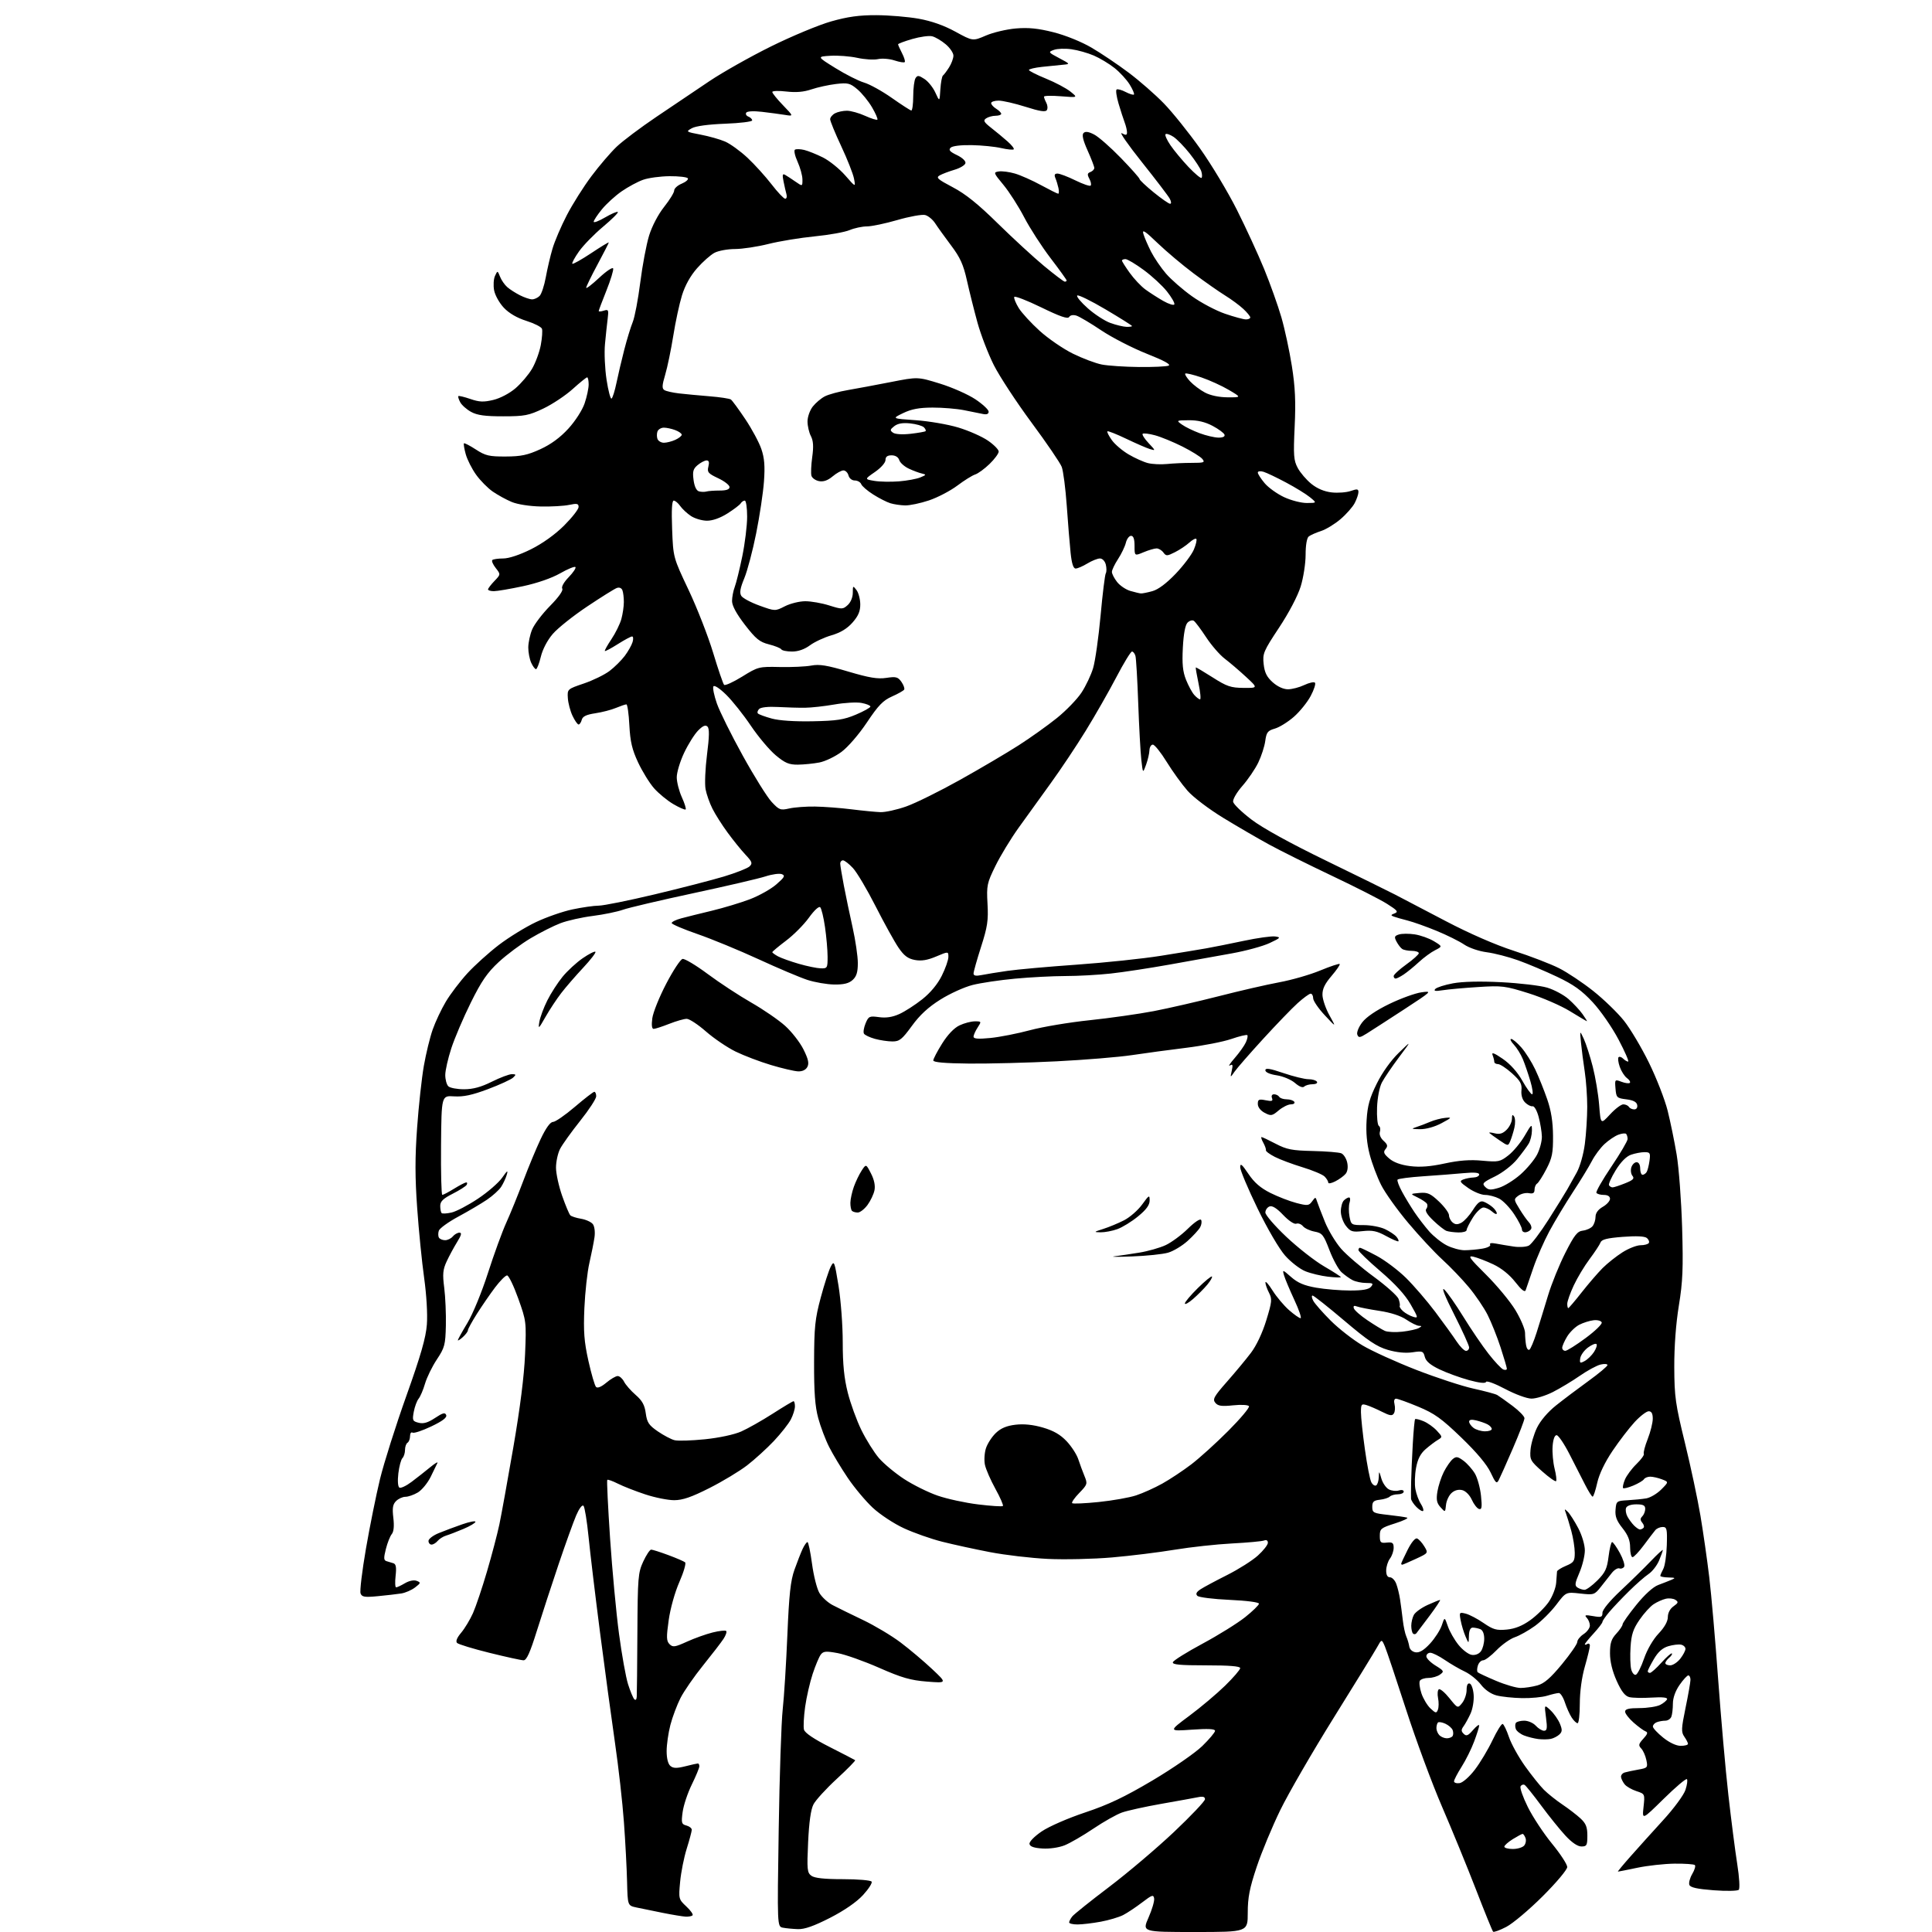 <?xml version="1.0" encoding="UTF-8" standalone="no"?>
<svg 
  version="1.1" 
  xmlns="http://www.w3.org/2000/svg" 
  xmlns:xlink="http://www.w3.org/1999/xlink" 
  xmlns:svg="http://www.w3.org/2000/svg"
  xmlns:rdf="http://www.w3.org/1999/02/22-rdf-syntax-ns#"
  xmlns:cc="http://creativecommons.org/ns#"
  xmlns:dc="http://purl.org/dc/elements/1.1/"
  viewBox="0 0 768 768"
  width="768"
  height="768"
>
<style>svg {background-color: white; }</style>"
<path stroke="none" fill="black" fill-rule="evenodd" d="M475.01,768.00C454.03,768.00 454.03,768.00 456.55,762.28C457.94,759.14 458.95,755.72 458.79,754.69C458.53,753.04 457.98,753.22 454.00,756.26C451.52,758.15 448.14,760.40 446.48,761.26C444.82,762.11 440.80,763.31 437.55,763.91C434.29,764.51 430.14,765.00 428.32,765.00C426.49,765.00 425.00,764.64 425.00,764.19C425.00,763.75 425.56,762.67 426.25,761.80C426.94,760.94 433.52,755.67 440.88,750.10C448.23,744.53 459.82,734.71 466.63,728.28C473.43,721.85 479.00,715.98 479.00,715.22C479.00,714.25 478.19,714.01 476.25,714.41C474.74,714.72 468.20,715.90 461.71,717.04C455.23,718.18 448.16,719.74 446.01,720.50C443.85,721.26 438.73,724.15 434.62,726.92C430.52,729.69 425.38,732.66 423.20,733.54C420.91,734.45 417.20,734.99 414.38,734.81C411.02,734.60 409.43,734.04 409.24,733.00C409.08,732.14 411.15,730.02 414.11,728.00C417.03,726.03 424.52,722.76 431.38,720.47C440.61,717.39 447.00,714.35 458.16,707.74C466.23,702.95 475.10,696.82 477.91,694.09C480.71,691.36 483.00,688.63 483.00,688.03C483.00,687.26 480.21,687.12 473.75,687.57C464.50,688.22 464.50,688.22 472.75,682.08C477.29,678.71 483.70,673.30 487.00,670.08C490.30,666.85 493.00,663.71 493.00,663.10C493.00,662.35 488.66,662.00 479.42,662.00C469.00,662.00 465.93,661.71 466.24,660.75C466.46,660.06 471.79,656.74 478.07,653.36C484.36,649.98 491.95,645.25 494.95,642.86C497.96,640.46 500.43,638.05 500.46,637.50C500.48,636.92 495.62,636.28 488.77,635.97C482.32,635.68 476.56,634.96 475.97,634.37C475.21,633.61 475.57,632.86 477.22,631.77C478.50,630.93 483.26,628.38 487.80,626.10C492.33,623.82 497.83,620.34 500.02,618.36C502.21,616.38 504.00,614.10 504.00,613.28C504.00,612.34 503.42,612.01 502.46,612.38C501.61,612.70 495.87,613.23 489.71,613.55C483.54,613.87 473.32,614.99 467.00,616.03C460.68,617.08 449.43,618.47 442.00,619.11C434.57,619.75 423.10,620.01 416.50,619.69C409.90,619.37 399.55,618.16 393.50,616.99C387.45,615.83 378.90,613.96 374.50,612.85C370.10,611.74 363.26,609.33 359.30,607.50C355.31,605.66 349.80,602.02 346.92,599.34C344.07,596.68 339.61,591.35 337.01,587.50C334.41,583.65 331.08,578.13 329.62,575.23C328.15,572.34 326.19,567.16 325.26,563.73C323.99,559.05 323.58,553.52 323.61,541.50C323.65,527.52 323.98,524.28 326.25,515.84C327.67,510.53 329.47,504.98 330.24,503.51C331.58,500.95 331.72,501.28 333.33,511.16C334.25,516.85 335.01,526.94 335.00,533.59C335.00,542.38 335.55,547.84 337.00,553.59C338.10,557.94 340.54,564.65 342.43,568.50C344.32,572.35 347.45,577.34 349.38,579.60C351.32,581.85 355.82,585.60 359.39,587.93C362.96,590.26 368.95,593.23 372.70,594.53C376.45,595.83 383.71,597.41 388.84,598.03C393.97,598.66 398.39,598.94 398.67,598.66C398.95,598.38 397.61,595.30 395.69,591.83C393.77,588.35 391.89,584.04 391.52,582.25C391.15,580.47 391.34,577.50 391.94,575.67C392.55,573.83 394.31,571.12 395.86,569.64C397.84,567.74 400.13,566.77 403.67,566.35C407.02,565.96 410.62,566.33 414.58,567.48C418.80,568.71 421.51,570.27 424.00,572.91C425.93,574.95 428.01,578.17 428.63,580.06C429.25,581.95 430.36,584.95 431.09,586.73C432.37,589.83 432.28,590.11 429.03,593.47C427.16,595.39 425.89,597.22 426.20,597.53C426.51,597.84 431.27,597.64 436.79,597.07C442.30,596.50 448.99,595.32 451.65,594.43C454.32,593.55 458.98,591.45 462.00,589.77C465.02,588.09 470.20,584.66 473.50,582.15C476.80,579.64 483.46,573.61 488.29,568.76C493.12,563.91 496.81,559.51 496.49,558.99C496.16,558.45 493.41,558.30 490.17,558.64C485.61,559.12 484.17,558.91 483.11,557.63C481.95,556.24 482.56,555.13 487.73,549.26C491.01,545.54 495.31,540.37 497.28,537.76C499.46,534.88 501.85,529.82 503.37,524.84C505.64,517.44 505.74,516.40 504.44,513.88C503.65,512.35 503.01,510.51 503.02,509.80C503.03,509.08 504.32,510.54 505.88,513.03C507.44,515.51 510.38,519.00 512.40,520.78C514.42,522.55 516.48,524.00 516.99,524.00C517.49,524.00 516.39,520.74 514.53,516.75C512.68,512.76 510.84,508.39 510.44,507.02C509.74,504.60 509.79,504.61 513.26,507.65C515.88,509.96 518.45,511.05 523.23,511.88C526.77,512.50 532.83,513.00 536.71,513.00C541.75,513.00 544.11,512.57 545.00,511.50C546.06,510.22 545.78,510.00 543.06,510.00C541.30,510.00 538.89,509.49 537.68,508.88C536.48,508.26 534.50,506.84 533.28,505.73C532.06,504.62 529.90,500.67 528.48,496.96C526.13,490.81 525.60,490.15 522.55,489.58C520.71,489.23 518.63,488.26 517.94,487.43C517.25,486.59 516.05,486.15 515.29,486.44C514.49,486.75 512.27,485.27 510.08,482.97C507.51,480.26 505.74,479.16 504.64,479.59C503.74,479.93 503.00,481.02 503.00,482.00C503.00,482.98 506.75,487.32 511.32,491.64C515.90,495.96 522.65,501.25 526.32,503.38C530.00,505.52 533.00,507.45 533.00,507.68C533.00,507.90 530.72,507.83 527.93,507.51C525.14,507.19 521.09,506.22 518.92,505.35C516.74,504.48 513.12,501.68 510.86,499.13C508.50,496.46 503.84,488.51 499.88,480.35C496.10,472.57 493.00,465.20 493.00,463.99C493.00,462.24 493.69,462.80 496.25,466.61C498.58,470.09 501.06,472.23 505.00,474.21C508.02,475.72 512.68,477.52 515.34,478.21C519.76,479.36 520.31,479.30 521.57,477.58C522.92,475.73 522.96,475.73 523.55,477.60C523.89,478.64 525.30,482.30 526.68,485.72C528.07,489.15 530.98,493.96 533.14,496.43C535.31,498.89 541.14,503.88 546.10,507.52C551.06,511.16 555.49,515.12 555.94,516.32C556.39,517.52 556.60,518.78 556.41,519.12C556.21,519.46 556.82,520.41 557.77,521.25C558.72,522.08 560.51,523.07 561.73,523.44C563.86,524.09 563.81,523.85 560.73,518.48C558.57,514.71 554.59,510.35 548.75,505.35C543.94,501.23 540.00,497.44 540.00,496.93C540.00,496.42 540.27,496.00 540.61,496.00C540.95,496.00 543.92,497.44 547.23,499.20C550.53,500.96 555.79,504.92 558.92,508.00C562.04,511.08 567.29,517.17 570.58,521.55C573.86,525.92 577.66,531.18 579.02,533.24C580.39,535.30 582.06,536.99 582.75,536.99C583.44,537.00 584.00,536.38 584.00,535.62C584.00,534.87 581.32,528.97 578.05,522.51C574.36,515.24 572.87,511.48 574.13,512.62C575.25,513.63 578.67,518.52 581.73,523.48C584.79,528.44 589.29,535.06 591.74,538.18C594.18,541.30 596.82,544.10 597.59,544.40C598.37,544.69 599.00,544.56 599.00,544.10C599.00,543.63 597.87,539.81 596.50,535.59C595.12,531.37 592.81,525.58 591.36,522.71C589.92,519.85 586.56,514.90 583.91,511.72C581.27,508.54 576.53,503.59 573.38,500.72C570.24,497.85 564.12,491.28 559.79,486.12C555.45,480.96 550.60,474.18 549.02,471.04C547.44,467.91 545.39,462.45 544.47,458.92C543.34,454.59 542.94,450.14 543.25,445.25C543.60,439.51 544.45,436.47 547.29,430.75C549.49,426.31 552.89,421.56 556.04,418.50C561.20,413.50 561.20,413.50 556.10,420.31C553.29,424.06 550.24,428.56 549.32,430.31C548.36,432.15 547.55,436.36 547.40,440.24C547.26,443.94 547.58,447.24 548.12,447.57C548.65,447.90 548.83,448.95 548.53,449.92C548.20,450.95 548.79,452.40 549.98,453.48C551.60,454.95 551.76,455.59 550.78,456.77C549.79,457.96 550.06,458.66 552.25,460.54C554.00,462.05 556.88,463.09 560.55,463.55C564.48,464.04 568.61,463.73 574.28,462.50C580.03,461.26 584.38,460.93 589.23,461.39C595.66,461.98 596.30,461.85 599.62,459.26C601.57,457.74 604.47,454.25 606.07,451.50C608.85,446.73 608.98,446.64 608.96,449.50C608.94,451.15 608.38,453.43 607.71,454.57C607.05,455.70 604.96,458.52 603.07,460.83C601.13,463.20 597.30,466.17 594.26,467.66C589.43,470.02 589.03,470.46 590.39,471.82C591.66,473.09 592.56,473.15 595.81,472.17C597.96,471.53 601.82,469.15 604.40,466.88C606.97,464.61 609.96,461.03 611.04,458.92C612.12,456.81 612.96,453.60 612.92,451.79C612.88,449.98 612.30,446.48 611.64,444.00C610.96,441.46 609.91,439.61 609.22,439.75C608.55,439.89 607.21,439.21 606.25,438.25C605.15,437.15 604.61,435.35 604.80,433.41C605.05,430.88 604.37,429.66 601.05,426.66C598.82,424.65 596.32,423.00 595.50,423.00C594.67,423.00 594.00,422.59 594.00,422.08C594.00,421.58 593.70,420.38 593.33,419.42C592.84,418.15 593.95,418.56 597.36,420.90C600.33,422.95 603.19,426.14 605.13,429.57C606.81,432.56 608.57,435.00 609.04,435.00C609.51,435.00 609.20,432.64 608.34,429.75C607.49,426.86 606.14,422.93 605.35,421.01C604.55,419.10 602.95,416.51 601.78,415.26C600.61,414.02 600.13,413.00 600.72,413.00C601.31,413.00 603.13,414.53 604.77,416.40C606.41,418.26 608.89,422.20 610.29,425.15C611.68,428.09 613.82,433.43 615.05,437.00C616.61,441.51 617.31,445.95 617.35,451.50C617.40,458.30 617.01,460.28 614.73,464.68C613.25,467.53 611.58,470.14 611.02,470.49C610.46,470.83 610.00,471.93 610.00,472.92C610.00,474.25 609.41,474.61 607.75,474.30C606.51,474.07 604.64,474.52 603.58,475.30C601.70,476.69 601.71,476.80 604.04,480.61C605.35,482.75 607.02,485.11 607.76,485.87C608.49,486.62 608.92,487.74 608.71,488.37C608.50,488.99 607.58,489.65 606.67,489.82C605.75,490.00 605.00,489.52 605.00,488.74C605.00,487.97 603.60,485.22 601.88,482.64C600.17,480.05 597.49,477.27 595.93,476.46C594.37,475.66 591.86,475.00 590.35,475.00C588.84,475.00 585.85,473.78 583.71,472.30C580.33,469.96 580.05,469.50 581.65,468.87C582.67,468.47 584.51,468.11 585.75,468.07C586.99,468.03 588.00,467.50 588.00,466.88C588.00,466.12 586.04,465.95 581.75,466.35C578.31,466.68 571.11,467.23 565.73,467.59C560.36,467.95 555.78,468.55 555.54,468.93C555.30,469.32 556.10,471.45 557.31,473.69C558.51,475.92 560.72,479.57 562.22,481.80C563.71,484.03 566.37,487.49 568.12,489.49C569.88,491.48 573.02,493.99 575.12,495.06C577.21,496.13 580.40,497.00 582.21,496.99C584.02,496.98 587.18,496.70 589.23,496.36C591.29,496.02 592.69,495.31 592.36,494.77C591.99,494.17 592.87,494.00 594.62,494.34C596.21,494.64 599.38,495.18 601.68,495.52C603.97,495.87 606.71,495.69 607.76,495.13C608.81,494.56 612.33,489.92 615.58,484.80C618.83,479.69 622.16,474.30 622.99,472.84C623.82,471.37 625.53,468.32 626.78,466.07C628.07,463.75 629.47,458.82 630.00,454.73C630.52,450.75 630.94,444.12 630.95,440.00C630.95,435.88 630.51,429.57 629.96,426.00C629.41,422.43 628.74,417.25 628.47,414.50C627.98,409.50 627.98,409.50 629.60,413.00C630.48,414.92 632.08,419.87 633.14,424.00C634.20,428.12 635.35,434.99 635.69,439.26C636.30,447.01 636.30,447.01 640.00,443.01C642.03,440.80 644.41,439.00 645.29,439.00C646.16,439.00 647.16,439.45 647.50,440.00C647.84,440.55 648.80,441.00 649.63,441.00C650.53,441.00 651.01,440.29 650.81,439.25C650.58,438.04 649.25,437.35 646.49,437.00C642.71,436.53 642.48,436.31 642.19,432.75C641.88,429.06 641.92,429.02 644.58,430.03C646.06,430.59 647.55,430.78 647.89,430.45C648.22,430.11 647.71,429.26 646.74,428.55C645.78,427.85 644.49,425.84 643.88,424.09C643.27,422.33 643.05,420.61 643.40,420.27C643.75,419.92 644.57,420.17 645.22,420.82C645.87,421.47 646.76,422.00 647.21,422.00C647.65,422.00 645.94,418.06 643.40,413.25C640.85,408.40 636.27,401.79 633.13,398.41C628.75,393.70 625.53,391.40 618.98,388.29C614.32,386.08 607.35,383.13 603.50,381.75C599.65,380.37 594.02,378.92 591.00,378.53C587.87,378.12 583.99,376.80 582.00,375.45C580.08,374.15 575.18,371.72 571.12,370.05C567.07,368.38 561.89,366.53 559.62,365.95C557.36,365.38 554.83,364.65 554.00,364.34C552.78,363.89 552.85,363.65 554.38,363.08C555.97,362.49 555.50,361.90 551.38,359.30C548.70,357.60 538.85,352.59 529.50,348.16C520.15,343.72 508.90,338.13 504.50,335.72C500.10,333.32 491.91,328.56 486.30,325.14C480.55,321.63 474.34,316.92 472.06,314.33C469.84,311.80 466.11,306.65 463.78,302.87C461.45,299.09 458.97,296.00 458.27,296.00C457.57,296.00 456.97,297.01 456.92,298.25C456.88,299.49 456.28,302.07 455.58,304.00C454.31,307.50 454.31,307.50 453.69,302.00C453.35,298.98 452.80,288.85 452.46,279.50C452.13,270.15 451.63,261.71 451.36,260.75C451.09,259.79 450.47,259.00 449.98,259.00C449.49,259.00 446.68,263.61 443.73,269.25C440.78,274.89 435.32,284.45 431.59,290.50C427.87,296.55 421.60,305.94 417.66,311.37C413.72,316.79 407.97,324.77 404.88,329.10C401.78,333.43 397.65,340.24 395.69,344.24C392.34,351.06 392.15,351.97 392.55,359.27C392.92,365.89 392.54,368.43 389.99,376.37C388.35,381.51 387.00,386.28 387.00,386.98C387.00,387.88 387.94,388.06 390.25,387.59C392.04,387.23 396.65,386.48 400.50,385.93C404.35,385.37 416.73,384.26 428.00,383.47C439.27,382.67 454.35,381.09 461.50,379.94C468.65,378.80 476.75,377.47 479.50,376.98C482.25,376.50 488.96,375.15 494.41,374.00C499.86,372.84 505.49,372.06 506.91,372.26C509.26,372.59 509.06,372.83 504.69,374.88C502.05,376.13 495.30,377.97 489.69,378.98C484.09,380.00 472.98,381.99 465.00,383.42C457.02,384.85 446.45,386.46 441.50,387.00C436.55,387.54 428.45,387.99 423.50,387.99C418.55,388.00 409.55,388.46 403.50,389.03C397.45,389.59 389.84,390.72 386.59,391.55C383.34,392.37 377.60,394.97 373.83,397.34C369.02,400.35 365.63,403.48 362.48,407.82C358.56,413.20 357.56,414.00 354.74,413.99C352.96,413.99 349.83,413.52 347.79,412.96C345.74,412.39 343.79,411.47 343.44,410.90C343.09,410.34 343.38,408.51 344.07,406.83C345.26,403.97 345.59,403.81 349.43,404.33C352.23,404.72 354.77,404.33 357.51,403.09C359.70,402.10 363.80,399.46 366.62,397.22C369.87,394.64 372.70,391.23 374.37,387.88C375.82,384.98 377.00,381.61 377.00,380.39C377.00,378.17 377.00,378.17 372.14,380.22C368.64,381.70 366.28,382.09 363.66,381.60C360.90,381.08 359.36,379.92 357.17,376.71C355.59,374.39 351.50,367.01 348.09,360.30C344.68,353.58 340.61,346.72 339.04,345.05C337.48,343.37 335.70,342.00 335.10,342.00C334.49,342.00 334.00,342.56 334.00,343.25C334.00,343.94 334.65,347.88 335.44,352.00C336.23,356.12 337.80,363.66 338.94,368.74C340.07,373.82 341.00,380.16 341.00,382.83C341.00,386.47 340.48,388.16 338.93,389.56C337.43,390.92 335.42,391.41 331.61,391.36C328.73,391.32 323.92,390.49 320.93,389.52C317.94,388.54 309.20,384.84 301.50,381.29C293.80,377.75 282.89,373.25 277.25,371.30C271.61,369.35 267.00,367.38 267.00,366.92C267.00,366.46 268.69,365.62 270.75,365.07C272.81,364.51 278.32,363.14 283.00,362.02C287.68,360.89 294.48,358.84 298.13,357.45C301.78,356.05 306.51,353.40 308.63,351.54C311.88,348.71 312.23,348.06 310.79,347.49C309.85,347.12 306.92,347.52 304.29,348.38C301.65,349.24 288.77,352.24 275.66,355.05C262.55,357.86 249.95,360.82 247.66,361.63C245.37,362.44 239.96,363.55 235.64,364.10C231.32,364.64 225.55,365.94 222.81,366.98C220.07,368.02 214.73,370.71 210.94,372.97C207.15,375.22 201.45,379.47 198.27,382.41C193.69,386.66 191.40,389.98 187.15,398.57C184.20,404.51 180.72,412.68 179.40,416.72C178.08,420.76 177.00,425.53 177.00,427.33C177.00,429.13 177.54,431.14 178.20,431.80C178.86,432.46 181.67,433.00 184.45,433.00C188.05,432.99 191.22,432.13 195.50,430.00C198.80,428.35 202.38,427.01 203.46,427.00C205.17,427.00 205.24,427.18 203.96,428.37C203.16,429.12 198.68,431.18 194.00,432.94C187.64,435.33 184.24,436.05 180.50,435.82C175.50,435.50 175.50,435.50 175.32,455.25C175.23,466.11 175.45,475.00 175.82,474.99C176.20,474.99 178.30,473.88 180.50,472.53C182.70,471.17 184.86,470.05 185.31,470.03C185.75,470.01 185.83,470.46 185.49,471.02C185.14,471.58 182.64,473.16 179.93,474.54C176.16,476.45 175.00,477.58 175.00,479.35C175.00,480.62 175.25,481.91 175.55,482.22C175.85,482.52 177.62,482.42 179.49,482.00C181.35,481.58 186.06,479.12 189.96,476.52C193.87,473.93 198.21,470.16 199.62,468.15C201.66,465.23 202.03,465.00 201.44,467.00C201.04,468.38 200.03,470.54 199.20,471.81C198.37,473.08 195.85,475.36 193.60,476.89C191.34,478.42 186.24,481.44 182.25,483.59C178.26,485.74 174.74,488.28 174.43,489.24C174.12,490.20 174.15,491.44 174.49,491.99C174.84,492.55 175.94,493.00 176.94,493.00C177.94,493.00 179.32,492.33 180.00,491.50C180.68,490.68 181.87,490.00 182.63,490.00C183.66,490.00 183.41,490.99 181.70,493.75C180.43,495.81 178.56,499.26 177.56,501.42C176.05,504.69 175.88,506.44 176.59,511.92C177.05,515.54 177.34,522.28 177.24,526.90C177.06,534.60 176.77,535.71 173.66,540.40C171.80,543.20 169.69,547.52 168.96,550.00C168.24,552.48 167.09,555.17 166.41,556.00C165.73,556.83 164.86,559.17 164.48,561.21C163.85,564.62 164.00,564.96 166.42,565.57C168.35,566.05 170.10,565.54 172.94,563.66C176.03,561.61 176.93,561.38 177.37,562.51C177.75,563.50 175.94,564.88 171.45,567.02C167.89,568.72 164.54,569.83 163.99,569.50C163.45,569.16 163.00,569.78 163.00,570.88C163.00,571.98 162.55,573.16 162.00,573.50C161.45,573.84 161.00,575.13 161.00,576.36C161.00,577.59 160.54,579.06 159.97,579.63C159.41,580.19 158.68,582.92 158.35,585.69C158.00,588.66 158.17,590.98 158.76,591.35C159.31,591.69 161.50,590.66 163.63,589.05C165.76,587.45 169.04,584.87 170.91,583.33C172.79,581.78 174.13,580.96 173.90,581.51C173.66,582.05 172.46,584.54 171.22,587.04C169.99,589.54 167.67,592.35 166.08,593.29C164.49,594.23 162.28,595.00 161.17,595.00C160.05,595.00 158.38,595.76 157.45,596.69C156.13,598.01 155.89,599.46 156.36,603.37C156.74,606.62 156.53,608.87 155.74,609.82C155.07,610.62 154.02,613.28 153.40,615.72C152.48,619.34 152.52,620.24 153.63,620.58C154.39,620.81 155.62,621.19 156.39,621.42C157.41,621.74 157.64,623.05 157.26,626.42C156.97,628.94 157.07,631.00 157.47,631.00C157.86,631.00 159.45,630.26 160.98,629.35C162.65,628.37 164.53,627.99 165.63,628.41C167.35,629.07 167.30,629.27 164.99,631.04C163.62,632.09 161.15,633.17 159.50,633.43C157.85,633.69 153.68,634.17 150.24,634.50C144.94,635.01 143.88,634.84 143.33,633.42C142.97,632.49 143.94,624.48 145.47,615.62C147.00,606.75 149.52,594.28 151.07,587.90C152.63,581.52 157.33,566.67 161.53,554.90C167.29,538.75 169.29,531.78 169.69,526.50C170.00,522.43 169.54,514.70 168.61,508.03C167.72,501.73 166.47,489.23 165.84,480.28C164.96,468.02 164.95,460.09 165.81,448.24C166.43,439.58 167.64,428.53 168.49,423.67C169.34,418.82 170.92,412.32 172.01,409.24C173.09,406.16 175.44,401.17 177.24,398.16C179.03,395.15 182.88,390.09 185.78,386.92C188.69,383.75 194.31,378.68 198.28,375.64C202.25,372.61 208.89,368.52 213.03,366.56C217.17,364.59 223.69,362.32 227.53,361.51C231.36,360.70 236.07,360.02 238.00,360.01C239.93,360.00 249.93,357.98 260.23,355.53C270.53,353.08 282.90,349.89 287.73,348.44C292.55,346.99 297.15,345.17 297.96,344.41C299.22,343.20 299.01,342.59 296.35,339.76C294.66,337.97 291.47,334.02 289.26,331.00C287.04,327.98 284.31,323.68 283.20,321.45C282.08,319.23 280.85,315.74 280.47,313.70C280.09,311.66 280.35,305.48 281.05,299.96C281.98,292.73 282.03,289.63 281.24,288.84C280.46,288.06 279.42,288.48 277.54,290.37C276.10,291.81 273.59,295.80 271.96,299.24C270.33,302.68 269.01,307.07 269.02,309.00C269.03,310.93 269.94,314.48 271.04,316.90C272.14,319.32 272.82,321.51 272.56,321.77C272.30,322.03 270.11,321.08 267.68,319.66C265.26,318.24 261.80,315.39 259.99,313.34C258.18,311.28 255.34,306.67 253.66,303.09C251.26,297.96 250.53,294.85 250.18,288.30C249.95,283.73 249.41,280.00 249.00,280.00C248.58,280.00 246.73,280.63 244.87,281.40C243.02,282.18 239.30,283.14 236.62,283.54C233.08,284.07 231.61,284.78 231.26,286.13C230.99,287.16 230.42,288.00 230.00,288.00C229.57,288.00 228.49,286.45 227.59,284.55C226.69,282.65 225.85,279.48 225.73,277.52C225.50,273.95 225.52,273.93 232.12,271.69C235.76,270.45 240.36,268.20 242.34,266.69C244.32,265.18 247.03,262.49 248.36,260.72C249.68,258.95 251.08,256.49 251.45,255.25C251.83,254.01 251.74,253.00 251.26,253.00C250.78,253.00 248.23,254.37 245.58,256.05C242.93,257.73 240.62,258.96 240.44,258.78C240.27,258.60 241.44,256.49 243.05,254.09C244.66,251.69 246.43,248.10 246.99,246.11C247.54,244.13 247.99,241.07 247.99,239.33C248.00,237.59 247.74,235.48 247.42,234.64C247.06,233.73 246.18,233.37 245.17,233.74C244.25,234.08 238.95,237.39 233.39,241.11C227.83,244.82 221.67,249.73 219.72,252.02C217.57,254.52 215.69,258.13 214.98,261.09C214.33,263.79 213.47,266.00 213.06,266.00C212.65,266.00 211.80,264.85 211.16,263.45C210.52,262.05 210.00,259.34 210.00,257.42C210.00,255.50 210.69,252.26 211.54,250.22C212.39,248.17 215.60,243.96 218.66,240.85C222.06,237.41 223.95,234.74 223.51,234.01C223.08,233.32 224.13,231.43 226.07,229.43C227.88,227.56 229.08,225.75 228.74,225.41C228.40,225.07 225.66,226.19 222.66,227.91C219.35,229.80 213.53,231.82 207.92,233.02C202.82,234.11 197.60,235.00 196.32,235.00C195.04,235.00 194.00,234.69 194.00,234.30C194.00,233.92 195.14,232.42 196.53,230.97C199.05,228.34 199.05,228.34 197.06,225.80C195.96,224.41 195.35,222.98 195.70,222.63C196.05,222.29 198.00,222.00 200.03,222.00C202.29,222.00 206.60,220.57 211.12,218.32C215.71,216.02 220.67,212.47 224.25,208.90C227.41,205.74 230.00,202.43 230.00,201.53C230.00,200.18 229.37,200.04 226.25,200.70C224.19,201.14 219.10,201.43 214.94,201.34C210.55,201.25 205.74,200.50 203.44,199.55C201.28,198.65 197.88,196.79 195.89,195.42C193.91,194.05 190.92,191.03 189.26,188.71C187.59,186.39 185.74,182.72 185.14,180.55C184.54,178.39 184.22,176.44 184.43,176.23C184.64,176.03 186.77,177.13 189.16,178.68C192.95,181.15 194.44,181.50 201.00,181.47C207.11,181.45 209.67,180.91 214.79,178.57C219.01,176.64 222.68,173.94 225.94,170.38C228.69,167.37 231.48,163.03 232.39,160.36C233.28,157.76 234.00,154.37 234.00,152.82C234.00,151.27 233.73,150.00 233.40,150.00C233.07,150.00 230.48,152.09 227.65,154.65C224.82,157.21 219.57,160.70 216.00,162.40C210.16,165.17 208.54,165.49 200.00,165.49C192.81,165.50 189.72,165.07 187.28,163.74C185.51,162.77 183.56,161.05 182.95,159.90C182.34,158.76 182.00,157.66 182.21,157.46C182.41,157.26 184.55,157.77 186.97,158.60C190.53,159.83 192.25,159.90 196.09,158.98C198.84,158.32 202.54,156.38 204.92,154.34C207.17,152.41 210.13,148.92 211.50,146.59C212.87,144.26 214.43,140.02 214.97,137.18C215.50,134.34 215.71,131.42 215.43,130.68C215.15,129.94 212.35,128.53 209.21,127.54C205.54,126.38 202.36,124.53 200.29,122.34C198.52,120.47 196.78,117.35 196.42,115.41C196.05,113.46 196.21,110.89 196.77,109.68C197.78,107.50 197.78,107.50 198.78,110.00C199.32,111.38 200.61,113.23 201.64,114.13C202.66,115.03 204.94,116.49 206.70,117.38C208.46,118.27 210.63,119.00 211.52,119.00C212.41,119.00 213.75,118.39 214.50,117.64C215.25,116.89 216.35,113.56 216.96,110.23C217.56,106.90 218.76,101.77 219.63,98.84C220.49,95.90 223.05,89.92 225.32,85.54C227.59,81.16 231.99,74.18 235.10,70.04C238.20,65.89 242.72,60.62 245.12,58.33C247.53,56.03 254.68,50.66 261.00,46.40C267.32,42.13 276.77,35.77 282.00,32.26C287.23,28.75 298.25,22.53 306.50,18.45C314.75,14.37 325.49,9.90 330.36,8.52C336.98,6.64 341.53,6.01 348.36,6.03C353.39,6.05 360.96,6.69 365.18,7.44C370.26,8.35 375.21,10.09 379.78,12.59C386.70,16.38 386.70,16.38 391.94,14.12C394.82,12.88 400.19,11.62 403.87,11.31C408.83,10.89 412.68,11.28 418.77,12.82C423.52,14.02 429.88,16.59 433.86,18.92C437.65,21.13 444.29,25.60 448.62,28.85C452.96,32.10 459.28,37.63 462.67,41.13C466.07,44.63 472.52,52.67 477.02,59.00C481.52,65.33 488.11,76.30 491.67,83.38C495.23,90.47 500.12,101.08 502.53,106.96C504.94,112.85 508.01,121.46 509.36,126.11C510.71,130.76 512.59,139.50 513.54,145.53C514.86,153.89 515.12,159.60 514.65,169.55C514.11,181.05 514.25,183.00 515.87,186.02C516.88,187.91 519.32,190.75 521.28,192.34C523.60,194.22 526.42,195.41 529.36,195.74C531.83,196.02 535.24,195.76 536.93,195.17C539.47,194.29 540.00,194.36 540.00,195.60C540.00,196.43 539.34,198.38 538.53,199.95C537.72,201.52 535.18,204.41 532.88,206.37C530.59,208.33 527.09,210.46 525.10,211.10C523.12,211.74 520.94,212.71 520.25,213.25C519.49,213.86 519.00,216.70 519.00,220.52C519.00,223.97 518.12,229.65 517.04,233.14C515.87,236.91 512.37,243.58 508.45,249.50C502.27,258.84 501.86,259.79 502.32,263.97C502.69,267.35 503.56,269.11 505.92,271.22C507.83,272.93 510.17,274.00 511.98,274.00C513.60,274.00 516.52,273.24 518.45,272.32C520.39,271.40 522.30,270.97 522.71,271.37C523.11,271.78 522.36,274.14 521.04,276.62C519.73,279.11 516.72,282.84 514.36,284.92C512.00,286.99 508.59,289.11 506.78,289.63C503.93,290.45 503.43,291.09 502.96,294.54C502.67,296.72 501.41,300.60 500.17,303.16C498.92,305.73 496.09,309.88 493.88,312.40C491.63,314.96 490.00,317.75 490.19,318.74C490.37,319.71 493.67,322.89 497.51,325.81C501.89,329.15 512.89,335.21 527.00,342.06C539.38,348.07 551.75,354.16 554.50,355.58C557.25,357.00 566.34,361.76 574.70,366.15C584.15,371.10 594.43,375.59 601.83,377.98C608.38,380.10 616.44,383.20 619.74,384.87C623.04,386.53 629.17,390.62 633.36,393.95C637.55,397.28 643.03,402.59 645.55,405.75C648.06,408.91 652.55,416.45 655.51,422.50C658.48,428.55 661.81,437.10 662.91,441.50C664.01,445.90 665.63,453.77 666.50,459.00C667.38,464.23 668.35,477.27 668.67,488.00C669.14,504.25 668.93,509.42 667.37,519.00C666.19,526.24 665.52,535.32 665.55,543.50C665.60,555.26 666.01,558.13 669.77,573.50C672.06,582.85 674.84,595.90 675.95,602.50C677.06,609.10 678.64,620.12 679.46,627.00C680.29,633.88 681.87,652.10 682.99,667.50C684.11,682.90 685.93,703.60 687.05,713.50C688.17,723.40 689.75,735.74 690.57,740.92C691.42,746.32 691.68,750.72 691.18,751.22C690.70,751.70 686.21,751.79 681.21,751.41C674.65,750.91 671.95,750.31 671.55,749.27C671.24,748.47 671.76,746.52 672.69,744.94C673.63,743.36 674.10,741.77 673.74,741.40C673.38,741.04 669.75,740.79 665.67,740.83C661.59,740.88 654.94,741.61 650.88,742.46C646.82,743.31 643.34,744.00 643.15,744.00C642.95,744.00 645.20,741.28 648.15,737.95C651.09,734.62 656.94,728.13 661.14,723.53C665.38,718.91 669.33,713.54 669.99,711.52C670.66,709.51 670.92,707.58 670.57,707.24C670.22,706.89 666.07,710.41 661.35,715.05C652.76,723.50 652.76,723.50 653.33,718.31C653.89,713.13 653.89,713.12 650.53,712.01C648.67,711.40 646.58,710.20 645.87,709.35C645.17,708.50 644.50,707.19 644.39,706.44C644.28,705.69 644.93,704.86 645.84,704.59C646.75,704.32 649.21,703.80 651.30,703.43C654.94,702.79 655.08,702.63 654.45,699.63C654.09,697.91 653.18,695.85 652.41,695.05C651.23,693.81 651.35,693.25 653.26,691.16C654.94,689.33 655.16,688.61 654.15,688.25C653.41,687.98 651.27,686.42 649.40,684.78C647.53,683.14 646.00,681.16 646.00,680.40C646.00,679.36 647.50,679.00 651.75,678.99C654.91,678.98 658.59,678.41 659.92,677.74C661.25,677.06 662.50,676.03 662.69,675.45C662.91,674.77 660.79,674.55 656.54,674.82C652.97,675.04 648.98,674.96 647.67,674.63C645.96,674.20 644.54,672.37 642.64,668.14C640.91,664.27 640.00,660.51 640.00,657.18C640.00,653.15 640.52,651.55 642.50,649.41C643.88,647.92 645.00,646.26 645.00,645.71C645.00,645.17 647.44,641.70 650.42,638.02C653.77,633.87 657.11,630.83 659.17,630.06C661.00,629.38 663.40,628.44 664.50,627.97C666.16,627.28 665.95,627.12 663.25,627.07C661.46,627.03 660.00,626.75 660.00,626.43C660.00,626.12 660.53,624.89 661.18,623.68C661.83,622.48 662.46,618.24 662.58,614.25C662.78,607.77 662.60,607.00 660.94,607.00C659.92,607.00 658.60,607.56 658.02,608.25C657.44,608.94 655.38,611.64 653.44,614.25C651.50,616.86 649.48,619.00 648.95,619.00C648.43,619.00 648.00,617.26 648.00,615.14C648.00,612.34 647.16,610.22 644.95,607.44C642.62,604.51 641.97,602.78 642.20,600.11C642.49,596.72 642.64,596.61 647.00,596.37C649.48,596.23 652.81,595.90 654.41,595.63C656.01,595.36 658.68,593.78 660.35,592.12C663.37,589.09 663.37,589.09 660.62,588.05C659.11,587.47 657.03,587.00 655.99,587.00C654.96,587.00 653.84,587.46 653.49,588.02C653.15,588.57 651.25,589.70 649.28,590.53C647.31,591.35 645.48,591.81 645.21,591.55C644.95,591.28 645.27,589.76 645.93,588.16C646.59,586.57 648.66,583.78 650.53,581.97C652.39,580.16 653.71,578.34 653.45,577.91C653.19,577.49 653.88,574.85 654.99,572.04C656.09,569.23 657.00,565.59 657.00,563.96C657.00,561.90 656.51,561.00 655.38,561.00C654.50,561.00 652.00,562.91 649.83,565.25C647.67,567.59 643.70,572.75 641.03,576.71C637.94,581.30 635.71,585.95 634.92,589.46C634.24,592.51 633.42,594.98 633.09,594.95C632.77,594.93 631.42,592.79 630.10,590.20C628.78,587.62 625.97,582.12 623.87,578.00C621.76,573.88 619.47,570.50 618.77,570.50C617.98,570.50 617.38,572.19 617.18,574.95C617.01,577.40 617.37,581.40 617.98,583.83C618.59,586.26 618.85,588.48 618.56,588.78C618.27,589.07 615.79,587.33 613.05,584.90C608.38,580.78 608.09,580.24 608.40,576.34C608.58,574.05 609.74,570.10 610.97,567.56C612.33,564.76 615.29,561.28 618.50,558.72C621.41,556.40 627.21,552.02 631.39,549.00C635.57,545.98 638.99,543.11 639.00,542.64C639.00,542.17 637.76,542.07 636.25,542.43C634.74,542.79 631.02,544.80 628.00,546.90C624.98,549.00 620.15,551.90 617.28,553.36C614.41,554.81 610.59,555.99 608.78,555.97C606.94,555.96 602.33,554.26 598.29,552.12C594.30,550.00 590.92,548.75 590.72,549.33C590.50,550.00 588.12,549.76 583.94,548.62C580.40,547.65 575.14,545.74 572.25,544.36C568.58,542.61 566.82,541.11 566.38,539.38C565.81,537.10 565.44,536.96 561.48,537.56C558.72,537.97 555.23,537.63 551.70,536.60C547.30,535.32 543.84,533.00 534.40,525.00C527.91,519.50 522.23,515.00 521.77,515.00C521.31,515.00 521.43,515.93 522.04,517.08C522.65,518.22 525.77,521.77 528.97,524.97C532.16,528.16 537.87,532.61 541.64,534.84C545.41,537.08 555.02,541.44 563.00,544.55C570.98,547.65 581.17,550.99 585.65,551.98C590.13,552.96 594.41,554.11 595.15,554.53C595.89,554.96 598.64,556.90 601.25,558.86C603.86,560.81 606.00,563.02 606.00,563.76C606.00,564.50 603.92,569.92 601.37,575.81C598.83,581.69 596.31,587.33 595.78,588.35C594.95,589.95 594.51,589.55 592.55,585.35C591.07,582.19 587.02,577.36 580.89,571.45C573.01,563.86 570.25,561.88 563.82,559.20C559.59,557.44 555.61,556.00 554.96,556.00C554.24,556.00 554.00,556.87 554.35,558.26C554.66,559.50 554.55,561.12 554.09,561.85C553.43,562.92 552.53,562.80 549.39,561.22C547.25,560.14 544.49,558.94 543.25,558.56C541.21,557.93 541.00,558.19 541.00,561.40C541.00,563.34 541.70,569.98 542.57,576.15C543.43,582.33 544.57,588.20 545.12,589.22C545.66,590.23 546.53,590.79 547.05,590.47C547.57,590.15 548.04,588.67 548.09,587.19C548.18,584.60 548.22,584.62 549.11,587.73C549.63,589.50 550.95,591.44 552.06,592.03C553.17,592.63 554.96,592.83 556.04,592.49C557.15,592.13 558.00,592.33 558.00,592.93C558.00,593.52 556.97,594.00 555.70,594.00C554.44,594.00 552.97,594.42 552.45,594.92C551.93,595.43 550.15,595.99 548.50,596.17C546.05,596.44 545.50,596.96 545.50,599.00C545.50,601.33 545.93,601.55 551.85,602.20C555.34,602.59 558.72,603.08 559.35,603.29C559.98,603.51 557.80,604.54 554.50,605.59C548.92,607.37 548.50,607.71 548.50,610.50C548.50,613.18 548.80,613.47 551.25,613.21C553.55,612.97 554.00,613.31 554.00,615.27C554.00,616.56 553.34,618.49 552.53,619.56C551.72,620.63 551.05,622.74 551.03,624.25C551.01,626.06 551.52,627.00 552.52,627.00C553.36,627.00 554.49,628.15 555.02,629.56C555.56,630.97 556.25,633.78 556.55,635.81C556.86,637.84 557.34,641.52 557.63,644.00C557.91,646.48 558.54,649.40 559.02,650.50C559.50,651.60 560.04,653.40 560.21,654.50C560.39,655.68 561.43,656.63 562.75,656.82C564.29,657.04 566.05,655.97 568.49,653.32C570.42,651.22 572.50,647.97 573.13,646.10C574.25,642.70 574.25,642.70 575.55,646.47C576.26,648.55 578.17,651.88 579.78,653.87C581.39,655.87 583.76,657.66 585.05,657.84C586.45,658.05 587.91,657.48 588.69,656.40C589.41,655.42 590.00,653.18 590.00,651.42C590.00,649.42 589.40,647.99 588.42,647.61C587.55,647.27 586.20,647.00 585.42,647.00C584.50,647.00 583.97,648.15 583.92,650.25C583.84,653.50 583.84,653.50 582.56,650.50C581.85,648.85 580.99,645.99 580.64,644.14C580.03,640.91 580.10,640.81 582.66,641.45C584.11,641.82 587.31,643.49 589.75,645.18C593.58,647.80 594.87,648.17 598.96,647.78C602.26,647.46 605.15,646.30 608.33,644.02C610.86,642.20 614.14,638.97 615.62,636.83C617.10,634.69 618.44,631.27 618.60,629.22C618.75,627.17 618.91,625.14 618.94,624.70C618.97,624.26 620.58,623.24 622.50,622.44C625.62,621.13 626.00,620.57 625.99,617.24C625.98,615.18 625.36,611.25 624.60,608.50C623.84,605.75 622.88,602.60 622.47,601.50C621.80,599.71 621.88,599.66 623.25,601.00C624.09,601.83 625.95,604.75 627.39,607.49C628.88,610.34 630.00,614.13 630.00,616.31C630.00,618.41 629.03,622.39 627.84,625.16C626.02,629.38 625.90,630.32 627.09,631.08C627.86,631.57 629.12,631.98 629.87,631.98C630.62,631.99 632.92,630.31 634.98,628.25C638.12,625.10 638.83,623.58 639.43,618.75C639.82,615.59 640.46,613.00 640.84,613.00C641.23,613.00 642.61,614.96 643.92,617.35C645.23,619.75 645.99,622.20 645.62,622.81C645.24,623.42 644.39,623.71 643.72,623.46C643.05,623.21 641.71,624.02 640.74,625.25C639.77,626.49 637.81,628.98 636.37,630.79C633.83,633.98 633.61,634.06 628.13,633.45C622.50,632.82 622.50,632.82 618.65,637.90C616.54,640.69 612.71,644.49 610.15,646.34C607.59,648.19 603.99,650.21 602.15,650.83C600.31,651.46 597.04,653.77 594.90,655.98C592.76,658.19 590.36,660.00 589.57,660.00C588.78,660.00 587.84,660.93 587.48,662.08C587.11,663.22 587.08,664.42 587.40,664.74C587.73,665.06 591.02,666.60 594.72,668.16C598.42,669.72 602.81,671.00 604.47,670.99C606.14,670.99 609.13,670.54 611.13,669.98C613.84,669.23 616.30,667.11 620.88,661.57C624.24,657.50 627.00,653.51 627.00,652.70C627.00,651.89 628.12,650.49 629.50,649.59C630.88,648.69 632.00,647.15 632.00,646.18C632.00,645.20 631.44,643.81 630.75,643.08C629.72,641.99 630.16,641.88 633.25,642.42C636.56,643.01 637.00,642.85 637.00,641.09C637.00,639.89 639.92,636.35 644.25,632.29C648.24,628.56 653.64,623.27 656.25,620.54C658.86,617.82 661.00,615.85 661.00,616.17C661.00,616.49 660.33,618.36 659.51,620.32C658.69,622.29 656.81,624.70 655.33,625.70C653.84,626.69 650.35,629.75 647.57,632.50C644.78,635.25 641.26,638.96 639.75,640.74C638.24,642.52 637.00,644.32 637.00,644.74C636.99,645.16 635.42,647.21 633.50,649.31C631.57,651.40 630.00,653.34 630.00,653.61C630.00,653.89 630.45,653.84 631.00,653.50C631.55,653.16 632.00,653.47 632.00,654.19C632.00,654.92 631.10,658.65 630.00,662.50C628.77,666.79 628.00,672.49 628.00,677.25C628.00,681.51 627.60,685.00 627.12,685.00C626.63,685.00 625.57,683.99 624.77,682.75C623.96,681.51 622.75,678.81 622.07,676.75C621.40,674.69 620.31,673.00 619.67,673.00C619.02,673.00 616.91,673.49 614.99,674.08C613.07,674.67 608.58,675.10 605.00,675.03C601.42,674.96 596.86,674.48 594.86,673.95C592.63,673.36 590.24,671.69 588.67,669.63C587.26,667.79 584.40,665.48 582.31,664.49C580.21,663.51 576.62,661.42 574.32,659.85C572.02,658.28 569.43,657.00 568.57,657.00C567.71,657.00 567.00,657.64 567.00,658.42C567.00,659.20 568.64,660.85 570.63,662.08C574.02,664.18 574.15,664.42 572.44,665.66C571.44,666.40 569.38,667.00 567.87,667.00C566.36,667.00 564.81,667.50 564.43,668.11C564.06,668.72 564.32,670.95 565.02,673.07C565.72,675.19 567.34,677.91 568.62,679.12C570.71,681.08 571.01,681.13 571.59,679.62C571.95,678.69 571.97,676.62 571.65,675.01C571.33,673.40 571.47,671.83 571.97,671.52C572.47,671.21 574.36,672.80 576.17,675.06C579.46,679.15 579.46,679.15 581.23,676.97C582.20,675.76 583.00,673.44 583.00,671.81C583.00,669.88 583.44,668.98 584.25,669.24C584.94,669.47 585.64,671.49 585.80,673.73C585.97,675.98 585.42,679.32 584.57,681.16C583.73,682.99 582.48,685.28 581.79,686.22C580.79,687.60 580.80,688.20 581.84,689.22C582.90,690.26 583.59,689.98 585.57,687.69C586.91,686.15 588.00,685.35 588.00,685.91C588.00,686.47 587.10,689.33 586.00,692.26C584.91,695.20 582.66,699.73 581.00,702.33C579.35,704.94 578.00,707.54 578.00,708.10C578.00,708.67 579.00,709.00 580.21,708.82C581.46,708.64 584.10,706.32 586.26,703.50C588.37,700.75 591.53,695.47 593.29,691.77C595.06,688.07 596.87,685.16 597.33,685.30C597.78,685.44 598.92,687.79 599.84,690.53C600.77,693.26 603.65,698.46 606.23,702.08C608.82,705.70 612.19,709.92 613.72,711.45C615.25,712.98 618.52,715.60 621.00,717.27C623.48,718.93 626.74,721.44 628.25,722.83C630.43,724.85 631.00,726.26 631.00,729.69C631.00,733.56 630.76,734.00 628.63,734.00C627.11,734.00 624.81,732.43 622.25,729.65C620.04,727.26 615.71,721.89 612.63,717.72C609.54,713.54 606.59,709.87 606.08,709.55C605.56,709.23 604.83,709.46 604.46,710.07C604.08,710.67 605.38,714.39 607.34,718.33C609.30,722.28 613.62,728.83 616.95,732.89C620.28,736.95 623.00,741.13 623.00,742.17C623.00,743.22 618.71,748.33 613.25,753.78C607.89,759.13 601.38,764.61 598.79,765.96C596.20,767.31 593.83,768.17 593.53,767.87C593.23,767.57 590.13,759.94 586.64,750.91C583.14,741.88 577.07,727.08 573.15,718.00C569.23,708.92 562.82,691.60 558.91,679.50C554.99,667.40 551.22,656.15 550.52,654.50C549.24,651.50 549.24,651.50 547.37,654.87C546.34,656.72 538.59,669.32 530.15,682.87C521.71,696.42 512.17,712.90 508.95,719.50C505.73,726.10 501.50,736.28 499.55,742.13C496.72,750.59 496.00,754.31 496.00,760.38C496.00,768.00 496.00,768.00 475.01,768.00zM317.19,766.86C315.16,766.79 312.48,766.53 311.23,766.29C308.95,765.85 308.95,765.85 309.55,727.18C309.87,705.90 310.59,684.45 311.14,679.50C311.69,674.55 312.52,661.27 312.99,650.00C313.67,633.78 314.26,628.35 315.81,624.00C316.88,620.98 318.34,617.26 319.04,615.75C319.75,614.24 320.62,613.00 320.98,613.00C321.34,613.00 322.15,616.87 322.79,621.61C323.42,626.34 324.74,631.57 325.72,633.22C326.70,634.88 329.07,637.06 331.00,638.06C332.93,639.07 338.32,641.72 343.00,643.95C347.68,646.18 354.43,650.21 358.00,652.91C361.57,655.60 367.20,660.35 370.50,663.45C376.50,669.09 376.50,669.09 368.50,668.46C361.95,667.94 358.50,666.95 349.50,662.99C343.45,660.33 336.02,657.70 333.00,657.14C328.35,656.28 327.31,656.37 326.28,657.71C325.61,658.58 324.16,662.04 323.05,665.40C321.94,668.75 320.59,674.66 320.05,678.53C319.51,682.39 319.31,686.45 319.59,687.55C319.94,688.86 323.47,691.25 329.81,694.46C335.14,697.16 339.69,699.52 339.93,699.70C340.16,699.87 336.88,703.22 332.64,707.12C328.40,711.03 324.23,715.59 323.37,717.26C322.32,719.28 321.61,724.30 321.24,732.30C320.74,743.18 320.86,744.43 322.54,745.65C323.81,746.58 327.69,747.00 335.13,747.00C341.04,747.00 346.15,747.44 346.48,747.98C346.82,748.51 345.26,750.93 343.03,753.35C340.46,756.13 335.65,759.45 329.93,762.38C323.54,765.64 319.79,766.96 317.19,766.86zM272.58,761.90C271.44,761.84 267.35,761.17 263.50,760.40C259.65,759.63 254.93,758.67 253.00,758.25C249.50,757.50 249.50,757.50 249.27,748.00C249.15,742.77 248.59,732.12 248.02,724.33C247.46,716.54 245.86,702.36 244.47,692.83C243.09,683.30 240.41,663.58 238.53,649.00C236.65,634.42 234.60,617.33 233.97,611.00C233.34,604.67 232.43,599.09 231.95,598.59C231.43,598.05 230.24,599.62 229.05,602.38C227.94,604.98 224.79,613.71 222.06,621.80C219.33,629.88 215.45,641.79 213.42,648.25C210.71,656.94 209.33,660.00 208.13,659.99C207.23,659.99 201.14,658.65 194.59,657.03C188.04,655.41 182.24,653.64 181.70,653.10C181.06,652.46 181.63,651.04 183.33,649.02C184.77,647.31 186.88,643.79 188.03,641.21C189.18,638.62 191.68,631.19 193.58,624.71C195.49,618.22 197.70,609.81 198.50,606.02C199.30,602.22 201.80,588.40 204.06,575.31C206.75,559.72 208.36,546.98 208.72,538.40C209.26,525.49 209.23,525.17 206.00,516.15C204.20,511.12 202.21,507.00 201.57,507.00C200.93,507.00 198.80,509.14 196.82,511.75C194.85,514.36 191.61,519.07 189.62,522.20C187.63,525.34 186.00,528.31 186.00,528.80C186.00,529.29 185.10,530.50 184.00,531.50C182.90,532.50 182.00,533.06 182.00,532.76C182.00,532.45 183.72,529.35 185.83,525.85C187.97,522.29 191.56,513.56 193.98,506.00C196.37,498.57 199.64,489.57 201.27,486.00C202.89,482.43 205.91,475.00 207.98,469.50C210.05,464.00 213.18,456.46 214.94,452.75C217.01,448.39 218.74,446.00 219.82,445.99C220.75,445.98 224.65,443.29 228.50,440.00C232.35,436.71 235.84,434.02 236.25,434.01C236.66,434.01 237.00,434.80 237.00,435.79C237.00,436.77 234.14,441.16 230.64,445.54C227.15,449.92 223.55,454.94 222.64,456.70C221.74,458.46 221.01,461.84 221.02,464.20C221.03,466.57 222.14,471.61 223.48,475.41C224.82,479.21 226.27,482.67 226.71,483.10C227.14,483.54 229.07,484.16 231.00,484.48C232.93,484.81 235.03,485.77 235.67,486.62C236.34,487.51 236.62,489.75 236.32,491.84C236.03,493.85 235.12,498.43 234.30,502.00C233.47,505.57 232.58,513.67 232.30,520.00C231.90,529.33 232.20,533.29 233.90,540.95C235.06,546.15 236.42,550.82 236.94,551.34C237.53,551.93 239.06,551.29 241.02,549.64C242.74,548.19 244.78,547.00 245.54,547.00C246.30,547.00 247.45,548.01 248.08,549.25C248.71,550.49 250.78,552.85 252.68,554.50C255.29,556.77 256.27,558.54 256.70,561.80C257.19,565.44 257.92,566.54 261.48,568.99C263.80,570.58 266.79,572.16 268.14,572.50C269.49,572.84 274.93,572.67 280.24,572.13C285.90,571.55 291.87,570.27 294.65,569.04C297.26,567.88 302.89,564.70 307.15,561.97C311.40,559.24 315.14,557.00 315.44,557.00C315.75,557.00 316.00,557.92 316.00,559.05C316.00,560.18 315.27,562.51 314.38,564.24C313.48,565.97 310.44,569.83 307.63,572.82C304.81,575.80 300.02,580.16 297.00,582.49C293.98,584.82 287.23,588.89 282.00,591.53C274.88,595.13 271.37,596.34 268.00,596.35C265.52,596.35 260.35,595.32 256.50,594.04C252.65,592.77 247.77,590.86 245.65,589.79C243.54,588.73 241.62,588.04 241.40,588.27C241.17,588.50 241.68,598.99 242.52,611.59C243.37,624.19 244.96,641.25 246.07,649.50C247.17,657.75 248.79,666.75 249.66,669.50C250.53,672.25 251.64,674.93 252.12,675.45C252.65,676.02 253.05,675.63 253.12,674.45C253.19,673.38 253.30,661.92 253.37,649.00C253.49,627.07 253.65,625.18 255.69,620.75C256.90,618.14 258.32,616.00 258.85,616.00C259.39,616.00 262.45,616.98 265.66,618.17C268.87,619.36 271.88,620.66 272.34,621.05C272.80,621.45 271.78,624.96 270.07,628.85C268.29,632.90 266.47,639.37 265.82,644.01C264.85,650.89 264.90,652.32 266.15,653.58C267.46,654.88 268.27,654.77 273.07,652.59C276.05,651.23 280.65,649.59 283.29,648.93C285.92,648.28 288.35,648.01 288.67,648.34C289.00,648.67 288.52,650.08 287.60,651.48C286.68,652.89 283.03,657.63 279.48,662.03C275.93,666.43 271.89,672.26 270.50,675.00C269.12,677.73 267.31,682.54 266.49,685.69C265.67,688.84 265.00,693.52 265.00,696.09C265.00,699.01 265.56,701.22 266.50,702.00C267.65,702.96 269.01,702.98 272.44,702.12C274.88,701.50 277.14,701.00 277.44,701.00C277.75,701.00 278.00,701.51 278.00,702.13C278.00,702.75 276.65,706.01 275.00,709.38C273.35,712.74 271.71,717.66 271.36,720.31C270.77,724.65 270.92,725.17 272.86,725.67C274.04,725.98 274.99,726.74 274.99,727.37C274.98,727.99 274.08,731.36 272.99,734.85C271.89,738.33 270.71,744.28 270.36,748.06C269.73,754.81 269.78,754.99 272.82,757.84C274.53,759.43 275.65,761.02 275.30,761.37C274.95,761.72 273.73,761.95 272.58,761.90zM601.38,735.00C603.24,735.00 605.27,734.38 605.89,733.63C606.52,732.87 606.75,731.52 606.41,730.63C606.07,729.73 605.55,729.00 605.26,729.00C604.97,729.00 603.22,729.94 601.37,731.08C599.52,732.23 598.00,733.58 598.00,734.08C598.00,734.59 599.52,735.00 601.38,735.00zM668.11,694.00C669.70,694.00 671.00,693.65 671.00,693.22C671.00,692.79 670.35,691.51 669.55,690.37C668.27,688.54 668.32,687.19 670.03,678.90C671.10,673.73 671.98,668.71 671.99,667.75C671.99,666.79 671.61,666.00 671.14,666.00C670.66,666.00 669.09,667.71 667.64,669.80C665.98,672.20 665.00,674.95 665.00,677.22C665.00,679.21 664.73,681.55 664.39,682.42C664.06,683.29 662.97,684.00 661.97,684.00C660.98,684.00 659.45,684.27 658.58,684.61C657.71,684.94 657.02,685.73 657.05,686.36C657.08,686.99 658.93,688.96 661.16,690.75C663.63,692.73 666.34,694.00 668.11,694.00zM616.50,691.23C615.40,691.47 613.15,691.50 611.50,691.30C609.85,691.09 607.29,690.45 605.82,689.87C604.35,689.29 602.88,688.14 602.57,687.32C602.25,686.49 602.25,685.41 602.56,684.91C602.87,684.41 604.37,684.00 605.90,684.00C607.44,684.00 609.50,684.90 610.50,686.00C611.50,687.10 612.97,688.00 613.78,688.00C614.98,688.00 615.13,687.02 614.56,682.76C613.87,677.53 613.87,677.53 616.35,679.86C617.72,681.15 619.39,683.53 620.07,685.16C621.07,687.59 621.04,688.37 619.90,689.46C619.13,690.19 617.60,690.99 616.50,691.23zM575.14,691.00C576.10,691.00 577.13,690.59 577.44,690.09C577.75,689.59 577.76,688.53 577.45,687.73C577.14,686.93 575.83,685.79 574.54,685.20C573.25,684.61 571.93,684.40 571.60,684.73C571.27,685.06 571.00,686.07 571.00,686.97C571.00,687.87 571.54,689.14 572.20,689.80C572.86,690.46 574.18,691.00 575.14,691.00zM650.27,665.74C650.93,665.52 652.40,662.63 653.54,659.30C654.78,655.71 657.12,651.69 659.30,649.38C661.66,646.90 662.99,644.53 662.99,642.81C663.00,641.16 663.87,639.50 665.25,638.53C667.17,637.18 667.28,636.80 666.00,635.96C665.17,635.42 663.44,635.23 662.15,635.54C660.85,635.84 658.69,636.81 657.34,637.70C655.99,638.58 653.46,641.37 651.73,643.90C649.21,647.56 648.48,649.76 648.17,654.72C647.95,658.15 648.06,662.12 648.42,663.55C648.78,664.97 649.61,665.96 650.27,665.74zM655.88,665.00C656.37,665.00 658.43,663.16 660.46,660.91C662.49,658.66 664.36,657.02 664.60,657.27C664.85,657.51 664.36,658.28 663.52,658.98C662.69,659.68 662.00,660.64 662.00,661.12C662.00,661.61 662.87,662.00 663.93,662.00C664.99,662.00 666.79,660.81 667.93,659.37C669.07,657.92 670.00,656.15 670.00,655.44C670.00,654.73 669.21,653.98 668.25,653.78C667.29,653.57 665.01,653.85 663.18,654.39C660.87,655.08 659.12,656.64 657.43,659.53C656.09,661.81 655.00,663.97 655.00,664.34C655.00,664.70 655.40,665.00 655.88,665.00zM563.02,649.27C562.66,649.69 562.06,649.73 561.68,649.35C561.31,648.97 561.00,647.59 561.00,646.27C561.00,644.95 561.46,643.00 562.03,641.95C562.59,640.89 565.05,639.12 567.47,638.01C569.90,636.91 572.14,636.00 572.44,636.00C572.74,636.00 570.89,638.81 568.32,642.25C565.76,645.69 563.37,648.85 563.02,649.27zM557.40,622.00C557.18,622.00 557.00,621.81 557.00,621.58C557.00,621.35 558.14,618.90 559.53,616.13C561.03,613.13 562.57,611.28 563.31,611.57C564.00,611.83 565.29,613.24 566.18,614.71C567.80,617.37 567.80,617.37 562.80,619.68C560.05,620.96 557.62,622.00 557.40,622.00zM171.54,614.00C170.88,614.00 170.33,613.34 170.33,612.54C170.33,611.74 172.17,610.34 174.42,609.43C176.66,608.51 180.86,606.94 183.75,605.94C186.64,604.93 189.00,604.48 189.00,604.93C189.00,605.38 186.86,606.66 184.25,607.76C181.64,608.87 178.53,610.06 177.34,610.42C176.15,610.78 174.63,611.74 173.97,612.54C173.30,613.34 172.21,614.00 171.54,614.00zM651.90,608.00C652.32,608.00 652.96,607.70 653.32,607.34C653.69,606.98 653.47,606.06 652.83,605.30C651.97,604.26 651.97,603.63 652.84,602.76C653.48,602.12 654.00,600.79 654.00,599.80C654.00,598.41 653.20,598.00 650.47,598.00C648.34,598.00 646.72,598.56 646.39,599.42C646.09,600.20 646.33,601.74 646.92,602.84C647.51,603.94 648.70,605.55 649.56,606.42C650.43,607.29 651.49,608.00 651.90,608.00zM565.72,600.61C565.42,600.92 564.23,600.23 563.08,599.08C561.94,597.94 560.96,596.44 560.91,595.75C560.87,595.06 560.88,592.02 560.95,589.00C561.01,585.98 561.30,579.23 561.60,574.02C561.89,568.81 562.31,564.36 562.53,564.14C562.75,563.91 564.26,564.28 565.87,564.95C567.48,565.61 569.86,567.30 571.15,568.70C573.43,571.16 573.44,571.27 571.59,572.37C570.53,572.99 568.36,574.63 566.75,576.02C564.67,577.81 563.56,579.97 562.91,583.47C562.40,586.18 562.28,590.00 562.64,591.95C563.01,593.90 563.97,596.53 564.79,597.78C565.60,599.04 566.02,600.31 565.72,600.61zM574.81,598.22C574.50,601.24 574.50,601.24 572.62,599.14C571.13,597.49 570.87,596.19 571.39,592.93C571.76,590.67 572.91,587.14 573.95,585.09C575.00,583.04 576.58,580.76 577.47,580.02C578.85,578.88 579.50,578.98 581.80,580.69C583.28,581.80 585.32,584.11 586.32,585.81C587.32,587.52 588.40,591.47 588.72,594.59C589.20,599.19 589.04,600.18 587.90,599.83C587.13,599.58 585.85,597.93 585.06,596.16C584.22,594.30 582.62,592.69 581.27,592.35C579.77,591.98 578.23,592.39 577.02,593.49C575.97,594.43 574.97,596.57 574.81,598.22zM590.25,568.97C591.76,568.99 593.00,568.57 593.00,568.04C593.00,567.50 592.21,566.67 591.25,566.17C590.29,565.68 588.26,564.98 586.75,564.62C584.95,564.19 584.00,564.36 584.00,565.12C584.00,565.76 584.79,566.88 585.75,567.61C586.71,568.34 588.74,568.95 590.25,568.97zM629.92,541.04C631.06,540.43 632.74,538.81 633.64,537.43C634.53,536.06 634.98,534.64 634.62,534.29C634.26,533.93 632.74,534.55 631.23,535.67C629.73,536.79 628.35,538.70 628.17,539.93C627.88,541.90 628.08,542.03 629.92,541.04zM607.95,536.53C608.44,536.23 609.73,533.17 610.82,529.74C611.91,526.31 613.95,519.67 615.36,515.00C616.77,510.32 619.87,502.68 622.25,498.00C625.86,490.90 627.01,489.45 629.21,489.19C630.67,489.02 632.39,488.23 633.05,487.44C633.71,486.64 634.25,484.96 634.25,483.69C634.25,482.21 635.27,480.81 637.12,479.74C638.71,478.84 640.00,477.40 640.00,476.55C640.00,475.57 639.09,475.00 637.56,475.00C636.22,475.00 634.89,474.63 634.60,474.17C634.32,473.71 636.99,469.03 640.54,463.77C644.09,458.51 647.00,453.56 647.00,452.77C647.00,451.98 646.73,451.06 646.40,450.73C646.07,450.40 644.67,450.56 643.29,451.08C641.91,451.60 639.45,453.26 637.82,454.77C636.20,456.27 633.94,459.30 632.81,461.50C631.67,463.70 628.30,469.24 625.30,473.81C622.31,478.38 618.08,485.40 615.91,489.42C613.75,493.44 610.85,500.05 609.48,504.11C608.11,508.18 606.75,512.12 606.47,512.89C606.13,513.81 604.76,512.74 602.36,509.65C600.08,506.73 596.87,504.14 593.63,502.61C590.81,501.28 587.24,499.91 585.70,499.56C583.32,499.03 584.07,500.09 590.75,506.72C595.06,511.00 600.31,517.34 602.41,520.81C604.50,524.28 606.22,528.33 606.23,529.81C606.24,531.29 606.42,533.53 606.65,534.79C606.87,536.05 607.46,536.83 607.95,536.53zM622.25,536.97C622.94,536.95 626.57,534.67 630.31,531.90C634.06,529.14 636.94,526.34 636.71,525.69C636.48,525.03 635.02,524.64 633.47,524.82C631.92,524.99 629.36,525.80 627.78,526.61C626.20,527.43 624.03,529.54 622.96,531.30C621.89,533.06 621.01,535.06 621.00,535.75C621.00,536.44 621.56,536.98 622.25,536.97zM557.50,529.36C560.25,529.04 563.17,528.39 564.00,527.92C565.27,527.19 565.28,527.06 564.05,527.03C563.26,527.01 561.01,525.91 559.05,524.58C556.82,523.06 552.85,521.77 548.35,521.09C544.41,520.50 540.41,519.71 539.46,519.35C538.24,518.88 537.86,519.10 538.18,520.09C538.43,520.87 540.86,523.00 543.57,524.82C546.28,526.65 549.40,528.55 550.50,529.04C551.60,529.53 554.75,529.67 557.50,529.36zM623.41,520.00C623.63,520.00 626.03,517.19 628.73,513.75C631.44,510.31 635.19,505.96 637.07,504.07C638.96,502.19 642.50,499.37 644.95,497.82C647.39,496.27 650.63,495.00 652.14,495.00C653.65,495.00 655.13,494.60 655.43,494.11C655.73,493.63 655.38,492.73 654.66,492.13C653.79,491.41 650.50,491.26 645.08,491.67C638.83,492.15 636.67,492.70 636.23,493.91C635.90,494.78 633.95,497.75 631.89,500.50C629.82,503.25 626.99,507.98 625.58,511.00C624.17,514.02 623.02,517.29 623.01,518.25C623.00,519.21 623.18,520.00 623.41,520.00zM474.28,516.35C472.48,517.92 471.00,518.73 471.00,518.15C471.00,517.58 473.32,514.83 476.15,512.04C478.98,509.25 481.51,507.18 481.77,507.44C482.02,507.69 481.18,509.16 479.90,510.70C478.62,512.24 476.09,514.78 474.28,516.35zM450.00,499.45C444.23,499.67 441.07,499.65 443.00,499.41C444.93,499.17 449.36,498.51 452.87,497.94C456.37,497.37 461.11,496.02 463.41,494.94C465.71,493.85 469.67,490.93 472.20,488.43C474.85,485.82 477.08,484.33 477.45,484.92C477.80,485.49 477.65,486.79 477.10,487.82C476.55,488.84 474.31,491.29 472.12,493.27C469.93,495.25 466.42,497.36 464.32,497.96C462.22,498.57 455.77,499.24 450.00,499.45zM555.89,493.43C555.68,493.64 553.48,492.70 551.00,491.34C547.40,489.36 545.56,488.97 541.78,489.38C537.59,489.84 536.84,489.61 535.03,487.31C533.91,485.89 533.00,483.31 533.00,481.57C533.00,479.82 533.54,477.86 534.20,477.20C534.86,476.54 535.79,476.00 536.27,476.00C536.74,476.00 536.84,476.94 536.47,478.09C536.11,479.23 536.10,481.71 536.45,483.59C537.08,486.94 537.18,487.00 542.14,487.00C544.92,487.00 548.71,487.72 550.55,488.59C552.40,489.47 554.44,490.83 555.10,491.62C555.75,492.40 556.11,493.22 555.89,493.43zM437.50,489.86C434.68,489.81 434.74,489.73 438.55,488.52C440.78,487.82 444.50,486.27 446.82,485.09C449.13,483.91 452.37,481.09 454.01,478.82C456.79,474.99 457.00,474.88 457.00,477.23C457.00,479.02 455.66,480.86 452.39,483.53C449.86,485.61 446.15,487.89 444.14,488.61C442.14,489.33 439.15,489.89 437.50,489.86zM579.75,489.92C577.96,489.88 575.83,489.60 575.00,489.30C574.17,489.00 571.82,487.16 569.78,485.20C567.32,482.86 566.36,481.27 566.97,480.54C567.47,479.93 567.57,478.99 567.19,478.45C566.81,477.90 565.15,476.80 563.50,476.00C560.50,474.55 560.50,474.55 564.27,474.21C567.50,473.93 568.63,474.43 572.02,477.64C574.21,479.72 576.00,482.16 576.00,483.08C576.00,484.00 576.65,485.29 577.44,485.95C578.51,486.84 579.40,486.86 580.95,486.03C582.09,485.41 584.14,483.15 585.51,480.99C587.34,478.09 588.45,477.22 589.74,477.68C590.71,478.02 592.29,478.98 593.25,479.81C594.21,480.63 595.00,481.76 595.00,482.31C595.00,482.86 594.18,482.57 593.17,481.65C592.17,480.74 590.60,480.00 589.68,480.00C588.77,480.00 586.89,481.79 585.51,483.98C584.13,486.17 583.00,488.42 583.00,488.98C583.00,489.54 581.54,489.96 579.75,489.92zM340.98,482.00C340.07,482.00 339.03,481.70 338.67,481.33C338.30,480.97 338.02,479.50 338.04,478.08C338.07,476.66 338.69,473.82 339.42,471.76C340.16,469.70 341.55,466.81 342.52,465.33C344.28,462.65 344.28,462.65 346.23,466.47C347.50,468.92 347.99,471.30 347.62,473.15C347.30,474.73 346.05,477.36 344.84,479.01C343.62,480.65 341.88,482.00 340.98,482.00zM641.04,472.00C641.55,472.00 643.78,471.27 646.00,470.38C649.19,469.11 649.81,468.48 648.94,467.43C648.33,466.70 648.13,465.17 648.48,464.05C648.84,462.92 649.78,462.00 650.57,462.00C651.43,462.00 652.00,463.00 652.00,464.50C652.00,465.88 652.42,467.00 652.94,467.00C653.46,467.00 654.19,466.50 654.57,465.89C654.94,465.29 655.45,463.26 655.71,461.39C656.12,458.34 655.92,458.00 653.73,458.00C652.39,458.00 649.98,458.46 648.36,459.02C646.47,459.68 644.30,461.88 642.26,465.20C640.52,468.03 639.32,470.72 639.61,471.17C639.89,471.63 640.53,472.00 641.04,472.00zM530.82,469.59C529.27,470.39 528.00,470.62 528.00,470.10C528.00,469.57 527.34,468.48 526.54,467.68C525.73,466.88 521.80,465.22 517.80,464.01C513.80,462.79 508.83,460.94 506.77,459.88C504.70,458.83 503.10,457.64 503.22,457.23C503.33,456.83 502.86,455.49 502.18,454.25C501.49,453.01 501.18,452.00 501.48,452.00C501.79,452.00 504.33,453.20 507.13,454.67C511.50,456.95 513.62,457.36 521.87,457.54C527.16,457.66 532.26,458.07 533.19,458.46C534.12,458.85 535.17,460.50 535.53,462.12C535.93,463.94 535.69,465.67 534.91,466.61C534.22,467.45 532.38,468.79 530.82,469.59zM600.36,453.56C599.50,455.62 599.49,455.62 596.04,453.27C594.14,451.98 592.34,450.68 592.05,450.38C591.75,450.08 592.70,450.14 594.17,450.51C596.14,451.00 597.37,450.63 598.91,449.09C600.06,447.94 601.01,445.99 601.02,444.75C601.03,443.11 601.26,442.87 601.89,443.85C602.36,444.59 602.40,446.62 601.98,448.35C601.57,450.08 600.84,452.43 600.36,453.56zM564.50,448.87C561.06,448.83 560.85,448.72 563.00,448.03C564.38,447.59 566.85,446.65 568.50,445.94C570.15,445.23 572.85,444.52 574.50,444.37C577.28,444.10 577.17,444.26 573.00,446.50C570.32,447.94 566.89,448.89 564.50,448.87zM508.30,441.40C505.68,443.61 505.24,443.68 502.73,442.37C501.08,441.50 500.00,440.11 500.00,438.84C500.00,437.03 500.42,436.83 503.11,437.37C505.60,437.87 506.10,437.70 505.64,436.50C505.29,435.60 505.63,435.00 506.47,435.00C507.25,435.00 508.16,435.45 508.50,436.00C508.84,436.55 510.19,437.00 511.50,437.00C512.81,437.00 514.16,437.45 514.50,438.00C514.84,438.55 514.23,439.00 513.14,439.00C512.05,439.00 509.87,440.08 508.30,441.40zM518.45,431.93C517.86,432.51 516.46,431.96 514.77,430.49C513.25,429.18 510.04,427.83 507.52,427.45C504.77,427.04 503.00,426.25 503.00,425.45C503.00,424.45 504.77,424.72 510.18,426.56C514.12,427.90 518.59,429.00 520.12,429.00C521.64,429.00 523.16,429.45 523.50,430.00C523.85,430.56 523.08,431.00 521.76,431.00C520.46,431.00 518.97,431.42 518.45,431.93zM490.76,426.00C489.01,428.50 489.01,428.50 489.65,425.60C490.16,423.28 490.01,422.87 488.90,423.55C488.13,424.01 489.00,422.67 490.83,420.57C492.66,418.47 494.64,415.68 495.24,414.37C495.84,413.06 496.10,411.77 495.83,411.49C495.55,411.22 492.69,411.90 489.47,413.01C486.25,414.12 478.19,415.69 471.56,416.51C464.93,417.32 455.23,418.64 450.00,419.42C444.77,420.21 431.27,421.32 420.00,421.89C408.73,422.46 393.09,422.86 385.25,422.79C375.60,422.69 371.00,422.29 371.00,421.54C371.00,420.93 372.58,417.91 374.51,414.83C376.72,411.30 379.27,408.62 381.41,407.61C383.28,406.72 386.02,406.00 387.52,406.00C390.17,406.00 390.19,406.05 388.62,408.46C387.73,409.82 387.00,411.46 387.00,412.10C387.00,412.95 388.87,413.09 393.75,412.61C397.46,412.24 404.55,410.84 409.50,409.51C414.45,408.17 425.10,406.39 433.17,405.55C441.24,404.70 452.72,403.07 458.67,401.93C464.63,400.78 476.25,398.11 484.50,396.00C492.75,393.88 503.55,391.40 508.50,390.48C513.45,389.57 520.79,387.46 524.80,385.79C528.82,384.13 532.30,382.97 532.55,383.21C532.79,383.46 531.33,385.59 529.30,387.96C526.59,391.13 525.64,393.14 525.70,395.53C525.75,397.33 527.01,400.98 528.50,403.65C531.20,408.50 531.20,408.50 526.60,403.56C524.07,400.85 522.00,397.81 522.00,396.81C522.00,395.82 521.55,395.00 521.00,395.00C520.45,395.00 518.14,396.69 515.85,398.75C513.56,400.81 507.38,407.23 502.10,413.00C496.82,418.77 491.72,424.62 490.76,426.00zM317.21,425.88C315.72,425.81 310.90,424.69 306.50,423.37C302.10,422.06 295.77,419.65 292.44,418.03C289.11,416.40 283.80,412.80 280.63,410.03C277.47,407.26 274.03,405.00 272.98,405.00C271.93,405.00 268.79,405.90 266.00,407.00C263.21,408.10 260.43,409.00 259.83,409.00C259.12,409.00 258.94,407.51 259.30,404.78C259.61,402.46 262.10,396.27 264.84,391.03C267.57,385.79 270.49,381.36 271.33,381.19C272.17,381.02 276.68,383.72 281.34,387.19C286.01,390.66 293.76,395.75 298.57,398.50C303.38,401.25 309.46,405.42 312.08,407.77C314.70,410.12 317.99,414.34 319.39,417.15C321.32,421.02 321.69,422.71 320.93,424.13C320.30,425.31 318.93,425.96 317.21,425.88zM543.32,410.83C540.56,412.55 540.07,412.61 539.55,411.28C539.22,410.42 540.08,408.27 541.50,406.41C543.12,404.29 547.04,401.62 552.27,399.09C556.80,396.90 562.52,394.82 565.00,394.47C569.43,393.85 569.32,393.96 558.00,401.35C551.67,405.47 545.07,409.74 543.32,410.83zM216.83,404.26C214.08,409.09 213.89,409.24 214.41,406.16C214.73,404.32 216.15,400.50 217.58,397.66C219.00,394.82 221.73,390.59 223.65,388.25C225.56,385.92 229.15,382.61 231.63,380.91C234.11,379.20 236.39,378.05 236.69,378.35C236.99,378.66 234.79,381.51 231.81,384.70C228.83,387.89 224.90,392.42 223.10,394.76C221.29,397.11 218.47,401.38 216.83,404.26zM630.82,405.95C630.64,405.93 627.59,404.12 624.04,401.94C620.49,399.76 613.12,396.56 607.65,394.84C598.33,391.91 597.09,391.75 587.61,392.36C582.05,392.71 575.70,393.28 573.50,393.63C570.56,394.09 569.78,393.96 570.55,393.13C571.12,392.51 574.27,391.50 577.55,390.89C581.34,390.18 588.31,390.01 596.75,390.44C604.04,390.81 612.26,391.78 615.02,392.60C617.77,393.42 621.60,395.47 623.53,397.16C625.45,398.85 627.95,401.53 629.08,403.12C630.21,404.70 630.99,405.98 630.82,405.95zM554.78,389.00C554.35,389.00 554.00,388.55 554.00,388.00C554.00,387.45 556.25,385.38 559.00,383.40C561.75,381.43 564.00,379.40 564.00,378.91C564.00,378.41 562.76,377.99 561.25,377.98C559.74,377.98 558.00,377.64 557.40,377.23C556.79,376.83 555.78,375.52 555.15,374.32C554.16,372.44 554.30,372.04 556.10,371.47C557.25,371.10 560.08,371.08 562.38,371.43C564.68,371.78 568.11,373.00 569.99,374.14C573.42,376.22 573.42,376.22 570.46,377.73C568.83,378.55 565.92,380.69 564.00,382.47C562.08,384.25 559.39,386.44 558.03,387.35C556.67,388.26 555.21,389.00 554.78,389.00zM326.25,384.93C328.88,385.00 329.00,384.79 328.98,380.25C328.97,377.64 328.51,372.36 327.95,368.52C327.40,364.68 326.54,361.14 326.05,360.65C325.54,360.14 323.67,361.85 321.57,364.77C319.59,367.53 315.50,371.65 312.48,373.92C309.47,376.20 307.00,378.26 307.00,378.50C307.00,378.74 308.01,379.48 309.25,380.16C310.49,380.83 314.20,382.16 317.50,383.12C320.80,384.08 324.74,384.89 326.25,384.93zM350.00,322.84C351.93,322.90 356.53,321.89 360.23,320.58C363.93,319.28 373.61,314.49 381.73,309.95C389.85,305.41 400.32,299.24 405.00,296.23C409.68,293.23 416.47,288.38 420.11,285.45C423.74,282.53 428.14,277.99 429.88,275.37C431.62,272.74 433.72,268.32 434.54,265.55C435.37,262.77 436.70,253.39 437.50,244.70C438.29,236.01 439.23,228.44 439.57,227.89C439.91,227.34 439.91,225.79 439.58,224.44C439.22,223.03 438.23,222.00 437.23,222.00C436.28,222.01 434.03,222.91 432.23,224.00C430.43,225.10 428.34,226.00 427.59,226.00C426.66,226.00 426.03,224.03 425.58,219.75C425.22,216.31 424.53,207.88 424.05,201.00C423.56,194.12 422.66,187.19 422.05,185.59C421.43,183.99 416.03,176.06 410.03,167.96C404.04,159.86 397.30,149.57 395.05,145.11C392.81,140.64 389.89,133.05 388.56,128.24C387.24,123.43 385.36,115.92 384.38,111.54C382.96,105.16 381.70,102.38 378.05,97.54C375.55,94.21 372.71,90.26 371.74,88.76C370.77,87.26 368.97,85.78 367.74,85.47C366.51,85.17 361.56,86.06 356.73,87.46C351.91,88.86 346.46,90.00 344.61,90.00C342.76,90.00 339.66,90.66 337.73,91.47C335.79,92.28 329.55,93.40 323.85,93.96C318.16,94.52 309.90,95.87 305.50,96.97C301.10,98.08 295.12,98.98 292.20,98.99C289.29,98.99 285.62,99.66 284.06,100.47C282.51,101.27 279.38,104.04 277.11,106.61C274.44,109.65 272.33,113.44 271.10,117.40C270.06,120.76 268.50,128.01 267.63,133.52C266.75,139.02 265.32,145.94 264.44,148.90C263.15,153.23 263.09,154.44 264.12,155.08C264.83,155.51 267.45,156.10 269.95,156.39C272.45,156.68 277.90,157.19 282.05,157.53C286.20,157.86 290.03,158.44 290.55,158.82C291.07,159.19 293.64,162.70 296.27,166.62C298.89,170.53 301.76,175.88 302.65,178.50C303.88,182.09 304.13,185.27 303.69,191.38C303.37,195.85 301.97,205.13 300.59,212.01C299.22,218.89 297.09,226.92 295.87,229.87C294.23,233.80 293.92,235.65 294.67,236.86C295.23,237.76 298.49,239.51 301.91,240.74C308.12,242.98 308.12,242.98 312.02,240.99C314.16,239.90 317.81,239.00 320.12,239.00C322.43,239.00 326.72,239.75 329.64,240.68C334.70,242.27 335.05,242.26 336.98,240.52C338.16,239.45 339.00,237.43 339.00,235.65C339.00,232.77 339.07,232.71 340.47,234.56C341.28,235.63 341.95,238.17 341.97,240.22C341.99,242.97 341.20,244.84 338.89,247.47C336.76,249.89 334.14,251.48 330.56,252.53C327.68,253.36 323.81,255.16 321.97,256.52C319.80,258.12 317.28,259.00 314.86,259.00C312.80,259.00 310.87,258.61 310.58,258.12C310.28,257.64 308.06,256.75 305.65,256.14C301.96,255.21 300.46,253.99 296.13,248.39C292.76,244.01 291.00,240.78 291.00,238.93C291.00,237.39 291.48,234.86 292.07,233.32C292.66,231.77 294.01,226.29 295.07,221.14C296.13,215.99 297.00,208.90 297.00,205.39C297.00,201.88 296.58,199.00 296.06,199.00C295.54,199.00 294.81,199.49 294.44,200.10C294.07,200.70 291.70,202.50 289.18,204.10C286.33,205.91 283.27,207.00 281.05,206.99C279.10,206.99 276.24,206.15 274.69,205.14C273.15,204.12 271.21,202.32 270.39,201.14C269.56,199.96 268.41,199.00 267.82,199.00C267.10,199.00 266.89,202.68 267.18,210.30C267.61,221.60 267.61,221.60 273.74,234.55C277.11,241.67 281.49,252.90 283.49,259.50C285.48,266.10 287.44,271.83 287.84,272.23C288.23,272.63 291.47,271.16 295.03,268.96C301.36,265.04 301.68,264.96 310.00,265.15C314.68,265.25 320.31,264.99 322.53,264.57C325.72,263.96 328.79,264.46 337.23,266.97C345.53,269.43 348.88,269.99 352.33,269.47C356.20,268.89 356.95,269.09 358.34,271.07C359.20,272.31 359.69,273.69 359.42,274.13C359.14,274.58 356.96,275.81 354.56,276.87C351.04,278.43 349.13,280.40 344.63,287.15C341.44,291.93 337.10,296.95 334.50,298.89C331.99,300.75 328.04,302.65 325.72,303.10C323.40,303.55 319.56,303.93 317.19,303.96C313.64,303.99 312.08,303.34 308.38,300.25C305.90,298.19 301.45,292.90 298.48,288.50C295.52,284.10 291.10,278.55 288.66,276.16C286.09,273.64 283.96,272.25 283.59,272.85C283.24,273.43 283.86,276.50 284.98,279.68C286.10,282.87 290.72,292.18 295.26,300.38C299.79,308.58 304.95,316.85 306.73,318.76C309.73,321.98 310.22,322.17 313.73,321.38C315.80,320.91 320.43,320.56 324.00,320.62C327.57,320.67 334.10,321.17 338.50,321.72C342.90,322.27 348.07,322.77 350.00,322.84zM323.00,286.72C332.62,286.54 335.44,286.10 340.25,284.07C343.41,282.73 346.00,281.29 346.00,280.86C346.00,280.44 344.41,279.79 342.47,279.43C340.53,279.06 335.69,279.34 331.72,280.04C327.75,280.73 322.48,281.32 320.00,281.34C317.52,281.37 312.67,281.23 309.20,281.04C305.39,280.83 302.45,281.15 301.77,281.83C301.14,282.46 300.93,283.27 301.30,283.63C301.67,284.00 304.11,284.90 306.73,285.62C309.70,286.45 315.85,286.86 323.00,286.72zM477.03,278.00C477.43,278.00 477.17,275.19 476.45,271.76C475.73,268.33 475.24,265.43 475.34,265.32C475.45,265.21 478.46,266.99 482.02,269.26C487.66,272.86 489.26,273.41 494.30,273.45C500.11,273.50 500.11,273.50 495.24,269.00C492.56,266.52 488.78,263.30 486.83,261.82C484.89,260.35 481.57,256.53 479.46,253.32C477.36,250.12 475.15,247.18 474.57,246.79C473.98,246.39 472.86,246.71 472.07,247.50C471.15,248.43 470.49,251.91 470.20,257.43C469.86,263.91 470.16,266.94 471.46,270.21C472.40,272.57 473.87,275.29 474.74,276.25C475.60,277.21 476.63,278.00 477.03,278.00zM453.50,235.90C454.05,235.95 456.12,235.54 458.10,234.99C460.44,234.34 463.71,231.88 467.39,228.03C470.51,224.75 473.76,220.43 474.59,218.43C475.43,216.42 475.86,214.53 475.55,214.22C475.25,213.91 473.98,214.58 472.75,215.71C471.51,216.84 468.96,218.55 467.07,219.50C463.92,221.09 463.55,221.10 462.46,219.62C461.81,218.73 460.60,218.00 459.76,218.00C458.93,218.00 456.61,218.68 454.62,219.51C451.00,221.03 451.00,221.03 451.00,217.01C451.00,214.25 450.57,213.00 449.61,213.00C448.84,213.00 447.92,214.24 447.55,215.75C447.18,217.26 445.78,220.18 444.44,222.23C443.10,224.28 442.00,226.58 442.00,227.34C442.00,228.11 442.93,229.91 444.06,231.35C445.20,232.80 447.56,234.39 449.31,234.90C451.07,235.40 452.95,235.86 453.50,235.90zM359.78,200.91C357.98,200.87 355.35,200.48 353.95,200.05C352.55,199.63 349.49,198.07 347.16,196.60C344.82,195.12 342.65,193.26 342.35,192.46C342.04,191.66 340.89,191.00 339.80,191.00C338.65,191.00 337.59,190.15 337.29,189.00C337.00,187.90 336.10,187.00 335.28,187.00C334.46,187.00 332.52,188.07 330.97,189.38C329.05,190.99 327.33,191.59 325.60,191.26C324.21,191.00 322.84,190.04 322.57,189.14C322.29,188.24 322.43,184.90 322.87,181.71C323.46,177.50 323.31,175.23 322.34,173.35C321.60,171.93 321.00,169.31 321.00,167.52C321.00,165.73 321.94,163.08 323.09,161.61C324.24,160.15 326.39,158.33 327.88,157.56C329.37,156.79 333.49,155.66 337.04,155.06C340.59,154.45 348.30,153.01 354.17,151.86C364.83,149.77 364.83,149.77 373.67,152.50C378.53,154.00 384.86,156.81 387.75,158.74C390.64,160.67 393.00,162.87 393.00,163.64C393.00,164.56 392.24,164.88 390.75,164.57C389.51,164.31 386.12,163.62 383.20,163.05C380.29,162.47 374.66,162.01 370.70,162.02C365.39,162.04 362.32,162.61 359.00,164.22C354.50,166.39 354.50,166.39 364.00,167.04C369.23,167.40 376.87,168.71 380.98,169.96C385.10,171.20 390.38,173.54 392.73,175.16C395.08,176.77 397.00,178.73 397.00,179.50C397.00,180.27 395.37,182.49 393.38,184.42C391.38,186.36 388.80,188.24 387.65,188.61C386.49,188.98 383.28,190.98 380.52,193.06C377.76,195.13 372.70,197.77 369.28,198.92C365.86,200.06 361.59,200.96 359.78,200.91zM519.50,199.95C523.50,199.93 523.50,199.93 520.74,197.67C519.23,196.43 514.95,193.79 511.24,191.82C507.53,189.84 503.49,187.91 502.25,187.54C500.98,187.16 500.00,187.29 500.00,187.86C500.00,188.40 501.22,190.30 502.71,192.07C504.20,193.84 507.69,196.34 510.46,197.63C513.23,198.92 517.30,199.97 519.50,199.95zM280.83,195.38C281.56,195.17 283.93,195.00 286.08,195.00C288.76,195.00 290.00,194.56 290.00,193.61C290.00,192.85 287.97,191.27 285.48,190.10C281.50,188.23 281.04,187.68 281.59,185.49C282.03,183.75 281.81,183.01 280.86,183.03C280.11,183.05 278.52,183.88 277.32,184.88C275.53,186.38 275.25,187.41 275.70,190.80C276.05,193.42 276.84,195.06 277.88,195.33C278.77,195.57 280.10,195.59 280.83,195.38zM357.34,191.35C360.56,191.09 364.38,190.39 365.84,189.78C368.23,188.80 368.30,188.64 366.50,188.24C365.40,188.00 363.05,187.13 361.29,186.30C359.52,185.48 357.80,183.95 357.47,182.90C357.09,181.72 355.95,181.00 354.43,181.00C352.73,181.00 352.00,181.56 352.00,182.86C352.00,183.92 350.20,185.97 347.82,187.61C343.64,190.50 343.64,190.50 347.57,191.16C349.73,191.52 354.13,191.60 357.34,191.35zM463.89,184.45C466.30,184.20 470.75,184.00 473.76,184.00C478.65,184.00 479.10,183.83 477.93,182.42C477.21,181.54 473.65,179.34 470.03,177.51C466.40,175.69 461.49,173.67 459.12,173.03C456.74,172.39 454.54,172.13 454.22,172.44C453.91,172.76 454.96,174.42 456.57,176.13C459.43,179.17 459.44,179.22 457.07,178.50C455.74,178.09 451.50,176.24 447.64,174.39C443.79,172.55 440.44,171.23 440.21,171.46C439.97,171.69 440.76,173.26 441.96,174.94C443.15,176.62 446.16,179.18 448.65,180.64C451.13,182.10 454.59,183.65 456.33,184.09C458.07,184.53 461.48,184.69 463.89,184.45zM263.92,176.00C265.01,176.00 267.05,175.48 268.45,174.84C269.85,174.20 271.00,173.29 271.00,172.81C271.00,172.34 269.85,171.51 268.43,170.98C267.02,170.44 264.98,170.00 263.90,170.00C262.82,170.00 261.68,170.68 261.36,171.50C261.05,172.32 261.05,173.68 261.36,174.50C261.68,175.32 262.83,176.00 263.92,176.00zM484.33,173.96C486.11,173.98 487.02,173.55 486.76,172.79C486.54,172.13 484.41,170.56 482.02,169.29C479.07,167.73 476.06,167.02 472.59,167.05C467.53,167.10 467.51,167.12 469.88,168.80C471.19,169.74 474.34,171.27 476.88,172.21C479.42,173.15 482.77,173.94 484.33,173.96zM362.00,172.44C365.02,172.09 367.69,171.62 367.93,171.39C368.17,171.16 367.87,170.47 367.27,169.87C366.67,169.27 364.22,168.56 361.84,168.31C358.85,167.99 356.88,168.33 355.50,169.40C353.77,170.75 353.70,171.10 355.00,172.01C355.90,172.64 358.71,172.81 362.00,172.44zM243.10,158.44C243.52,158.18 244.40,155.39 245.05,152.23C245.70,149.08 247.10,143.12 248.16,139.00C249.22,134.88 250.74,129.93 251.53,128.00C252.32,126.08 253.66,118.99 254.52,112.25C255.37,105.51 256.95,97.13 258.03,93.63C259.20,89.87 261.64,85.21 264.00,82.24C266.20,79.47 268.00,76.55 268.00,75.73C268.00,74.91 269.34,73.69 270.99,73.01C272.63,72.32 273.73,71.37 273.43,70.88C273.13,70.40 269.87,70.02 266.19,70.04C262.51,70.07 257.76,70.71 255.64,71.47C253.51,72.22 249.69,74.28 247.14,76.04C244.59,77.80 241.04,81.03 239.25,83.23C237.46,85.42 236.00,87.64 236.00,88.15C236.00,88.66 238.05,87.89 240.55,86.42C243.05,84.96 245.32,83.99 245.60,84.27C245.89,84.55 243.23,87.19 239.71,90.14C236.19,93.09 231.89,97.50 230.17,99.93C228.45,102.37 227.25,104.58 227.51,104.84C227.76,105.10 231.13,103.21 234.99,100.65C238.84,98.08 242.00,96.17 242.00,96.39C242.00,96.62 239.98,100.56 237.52,105.15C235.05,109.74 233.03,113.90 233.02,114.39C233.01,114.87 235.33,113.09 238.18,110.43C241.03,107.76 243.53,106.10 243.74,106.72C243.95,107.35 242.74,111.30 241.06,115.51C239.38,119.71 238.00,123.37 238.00,123.64C238.00,123.91 238.91,123.85 240.02,123.49C241.87,122.91 242.00,123.19 241.56,126.68C241.29,128.78 240.81,133.32 240.49,136.76C240.16,140.20 240.45,146.59 241.12,150.96C241.79,155.34 242.68,158.70 243.10,158.44zM488.00,157.94C493.50,157.97 493.50,157.97 488.50,155.01C485.75,153.38 480.83,151.14 477.58,150.03C474.32,148.92 471.43,148.24 471.16,148.51C470.88,148.78 471.75,150.17 473.08,151.60C474.41,153.02 477.07,155.03 479.00,156.05C481.16,157.20 484.60,157.92 488.00,157.94zM452.67,145.89C458.26,145.95 463.59,145.71 464.51,145.36C465.64,144.92 462.80,143.37 455.84,140.61C450.15,138.35 442.03,134.17 437.78,131.33C433.54,128.48 429.09,125.85 427.91,125.47C426.61,125.06 425.45,125.27 425.00,126.01C424.45,126.89 421.42,125.85 413.87,122.17C408.17,119.39 403.35,117.54 403.17,118.05C402.98,118.57 403.80,120.56 404.98,122.48C406.17,124.39 409.91,128.47 413.31,131.54C416.71,134.62 422.64,138.68 426.49,140.58C430.35,142.48 435.52,144.43 438.00,144.91C440.48,145.39 447.08,145.83 452.67,145.89zM447.75,129.92C448.99,129.96 450.00,129.82 450.00,129.61C450.00,129.39 445.26,126.41 439.46,122.98C433.67,119.55 428.60,117.07 428.21,117.48C427.82,117.88 429.73,120.18 432.46,122.59C435.18,125.00 439.23,127.62 441.46,128.41C443.68,129.20 446.51,129.88 447.75,129.92zM495.25,126.97C496.21,126.99 497.00,126.63 497.00,126.19C497.00,125.74 495.76,124.22 494.25,122.81C492.74,121.40 489.48,118.99 487.00,117.46C484.52,115.93 478.90,111.99 474.50,108.70C470.10,105.41 463.64,99.97 460.14,96.61C455.10,91.76 453.94,91.02 454.52,93.00C454.93,94.38 456.29,97.53 457.54,100.00C458.80,102.47 461.48,106.42 463.50,108.76C465.52,111.11 470.17,115.16 473.82,117.76C477.47,120.37 483.39,123.50 486.98,124.72C490.56,125.95 494.29,126.96 495.25,126.97zM466.83,120.97C467.02,120.44 465.69,118.13 463.88,115.85C462.07,113.56 457.93,109.74 454.68,107.35C451.44,104.96 448.15,103.00 447.39,103.00C446.63,103.00 446.00,103.26 446.00,103.59C446.00,103.91 447.38,106.10 449.07,108.45C450.76,110.81 453.54,113.76 455.24,115.02C456.94,116.27 460.17,118.35 462.41,119.63C464.66,120.90 466.65,121.51 466.83,120.97zM423.25,111.96C423.66,111.98 424.00,111.77 424.00,111.49C424.00,111.21 421.13,107.21 417.61,102.61C414.10,98.01 409.38,90.70 407.13,86.37C404.88,82.04 401.17,76.25 398.89,73.50C394.88,68.66 394.82,68.49 397.08,68.15C398.36,67.96 401.23,68.34 403.46,68.99C405.68,69.64 410.33,71.70 413.78,73.58C417.24,75.46 420.33,77.00 420.65,77.00C420.97,77.00 421.01,75.99 420.75,74.75C420.48,73.51 419.93,71.71 419.52,70.75C419.00,69.51 419.25,69.00 420.37,69.00C421.24,69.00 424.43,70.21 427.45,71.69C430.47,73.18 433.22,74.12 433.55,73.78C433.89,73.45 433.66,72.23 433.04,71.07C432.14,69.39 432.22,68.85 433.46,68.38C434.31,68.05 435.00,67.33 435.00,66.77C435.00,66.21 433.80,63.09 432.34,59.83C430.50,55.73 430.01,53.59 430.73,52.87C431.45,52.15 432.75,52.33 434.95,53.48C436.70,54.38 441.48,58.58 445.57,62.80C449.66,67.02 453.00,70.79 453.00,71.18C453.00,71.57 455.52,73.94 458.59,76.45C461.67,78.95 464.61,81.00 465.13,81.00C465.68,81.00 465.62,80.16 465.00,78.99C464.41,77.89 459.41,71.34 453.90,64.43C448.39,57.52 444.81,52.36 445.94,52.97C447.59,53.85 448.00,53.77 448.00,52.60C448.00,51.79 447.59,50.05 447.09,48.73C446.59,47.41 445.49,44.02 444.65,41.19C443.81,38.36 443.46,35.83 443.88,35.57C444.30,35.31 445.92,35.76 447.47,36.57C449.03,37.38 450.51,37.83 450.76,37.57C451.02,37.31 450.25,35.52 449.06,33.59C447.86,31.66 445.15,28.70 443.02,27.02C440.90,25.33 437.21,23.12 434.83,22.09C432.45,21.06 428.44,19.93 425.93,19.58C423.42,19.22 420.27,19.33 418.94,19.83C416.61,20.69 416.67,20.79 421.01,23.09C425.50,25.47 425.50,25.47 422.50,25.74C420.85,25.89 417.14,26.26 414.25,26.58C411.36,26.89 409.01,27.45 409.01,27.82C409.02,28.19 412.06,29.73 415.76,31.24C419.47,32.75 423.85,35.07 425.50,36.40C428.50,38.81 428.50,38.81 421.75,38.27C418.04,37.97 415.00,38.04 415.00,38.43C415.00,38.82 415.42,39.91 415.93,40.87C416.44,41.83 416.54,43.13 416.14,43.77C415.62,44.61 413.31,44.25 407.68,42.46C403.41,41.11 398.59,40.00 396.96,40.00C395.33,40.00 394.00,40.45 394.00,40.99C394.00,41.54 394.90,42.55 396.00,43.23C397.10,43.92 398.00,44.82 398.00,45.24C398.00,45.66 396.99,46.01 395.75,46.02C394.51,46.02 392.82,46.49 392.00,47.05C390.75,47.90 391.08,48.52 393.97,50.79C395.87,52.28 398.80,54.70 400.46,56.17C402.13,57.63 403.26,59.07 402.97,59.36C402.68,59.65 400.43,59.42 397.97,58.86C395.51,58.29 390.25,57.76 386.27,57.69C381.92,57.61 378.58,58.02 377.88,58.72C376.98,59.62 377.58,60.31 380.39,61.65C382.51,62.66 383.95,64.01 383.78,64.84C383.63,65.63 381.68,66.82 379.46,67.47C377.24,68.13 374.59,69.13 373.57,69.70C371.96,70.60 372.65,71.23 378.75,74.44C383.81,77.09 388.84,81.14 396.64,88.82C402.62,94.69 410.88,102.29 415.00,105.71C419.13,109.13 422.84,111.94 423.25,111.96zM312.13,79.00C312.68,79.00 312.91,78.21 312.64,77.25C312.37,76.29 311.84,73.98 311.47,72.12C310.93,69.44 311.06,68.91 312.14,69.54C312.89,69.97 314.74,71.18 316.25,72.23C319.00,74.14 319.00,74.14 318.98,71.32C318.97,69.77 318.09,66.60 317.04,64.27C315.98,61.95 315.52,59.80 316.01,59.49C316.51,59.19 318.17,59.24 319.70,59.61C321.24,59.98 324.59,61.33 327.14,62.60C329.69,63.88 333.66,67.08 335.97,69.71C340.15,74.50 340.15,74.50 339.48,71.00C339.11,69.08 336.82,63.28 334.40,58.12C331.98,52.95 330.00,48.13 330.00,47.40C330.00,46.67 330.87,45.60 331.93,45.04C333.00,44.47 335.14,44.01 336.68,44.02C338.23,44.03 341.48,44.94 343.90,46.04C346.32,47.14 348.51,47.82 348.77,47.56C349.03,47.30 348.07,45.09 346.64,42.65C345.21,40.21 342.59,36.99 340.81,35.49C337.90,33.04 337.05,32.84 332.30,33.39C329.40,33.74 325.03,34.69 322.58,35.52C319.50,36.57 316.43,36.83 312.57,36.38C309.51,36.02 307.00,36.11 307.00,36.57C307.00,37.04 308.91,39.41 311.25,41.83C315.50,46.24 315.50,46.24 312.00,45.67C310.07,45.36 305.97,44.81 302.87,44.45C299.48,44.06 297.00,44.20 296.63,44.80C296.29,45.34 296.68,46.05 297.51,46.36C298.33,46.68 299.00,47.35 299.00,47.86C299.00,48.36 294.16,48.96 288.25,49.18C281.61,49.43 276.54,50.11 275.00,50.98C272.56,52.34 272.65,52.40 278.50,53.52C281.80,54.15 286.18,55.38 288.23,56.27C290.28,57.16 294.27,60.04 297.11,62.69C299.94,65.34 304.25,70.09 306.69,73.25C309.12,76.41 311.57,79.00 312.13,79.00zM477.63,70.70C477.93,70.40 477.89,69.22 477.53,68.08C477.17,66.95 475.09,63.77 472.92,61.02C470.75,58.28 467.84,55.29 466.46,54.38C465.07,53.47 463.66,53.01 463.32,53.34C462.98,53.68 463.86,55.66 465.27,57.73C466.68,59.80 469.91,63.69 472.45,66.38C475.00,69.06 477.33,71.01 477.63,70.70zM362.25,43.93C362.66,43.97 363.01,41.41 363.02,38.25C363.02,35.09 363.44,31.86 363.93,31.08C364.69,29.87 365.23,29.92 367.50,31.41C368.97,32.37 370.92,34.81 371.83,36.83C373.50,40.50 373.50,40.50 373.81,35.52C373.99,32.78 374.45,30.30 374.84,30.02C375.23,29.73 376.32,28.28 377.27,26.79C378.22,25.29 379.00,23.19 379.00,22.12C379.00,21.05 377.62,19.01 375.92,17.59C374.23,16.16 371.82,14.74 370.57,14.43C369.32,14.11 365.76,14.60 362.65,15.50C359.54,16.40 357.00,17.36 357.00,17.62C357.00,17.88 357.71,19.47 358.57,21.14C359.44,22.82 359.92,24.41 359.64,24.69C359.36,24.97 357.53,24.67 355.56,24.02C353.60,23.37 350.65,23.14 349.01,23.50C347.38,23.86 343.66,23.63 340.77,22.99C337.87,22.36 333.08,21.99 330.12,22.17C324.73,22.50 324.73,22.50 332.12,27.08C336.18,29.60 341.30,32.19 343.50,32.83C345.70,33.47 350.65,36.21 354.50,38.92C358.35,41.63 361.84,43.88 362.25,43.93z" />

</svg>